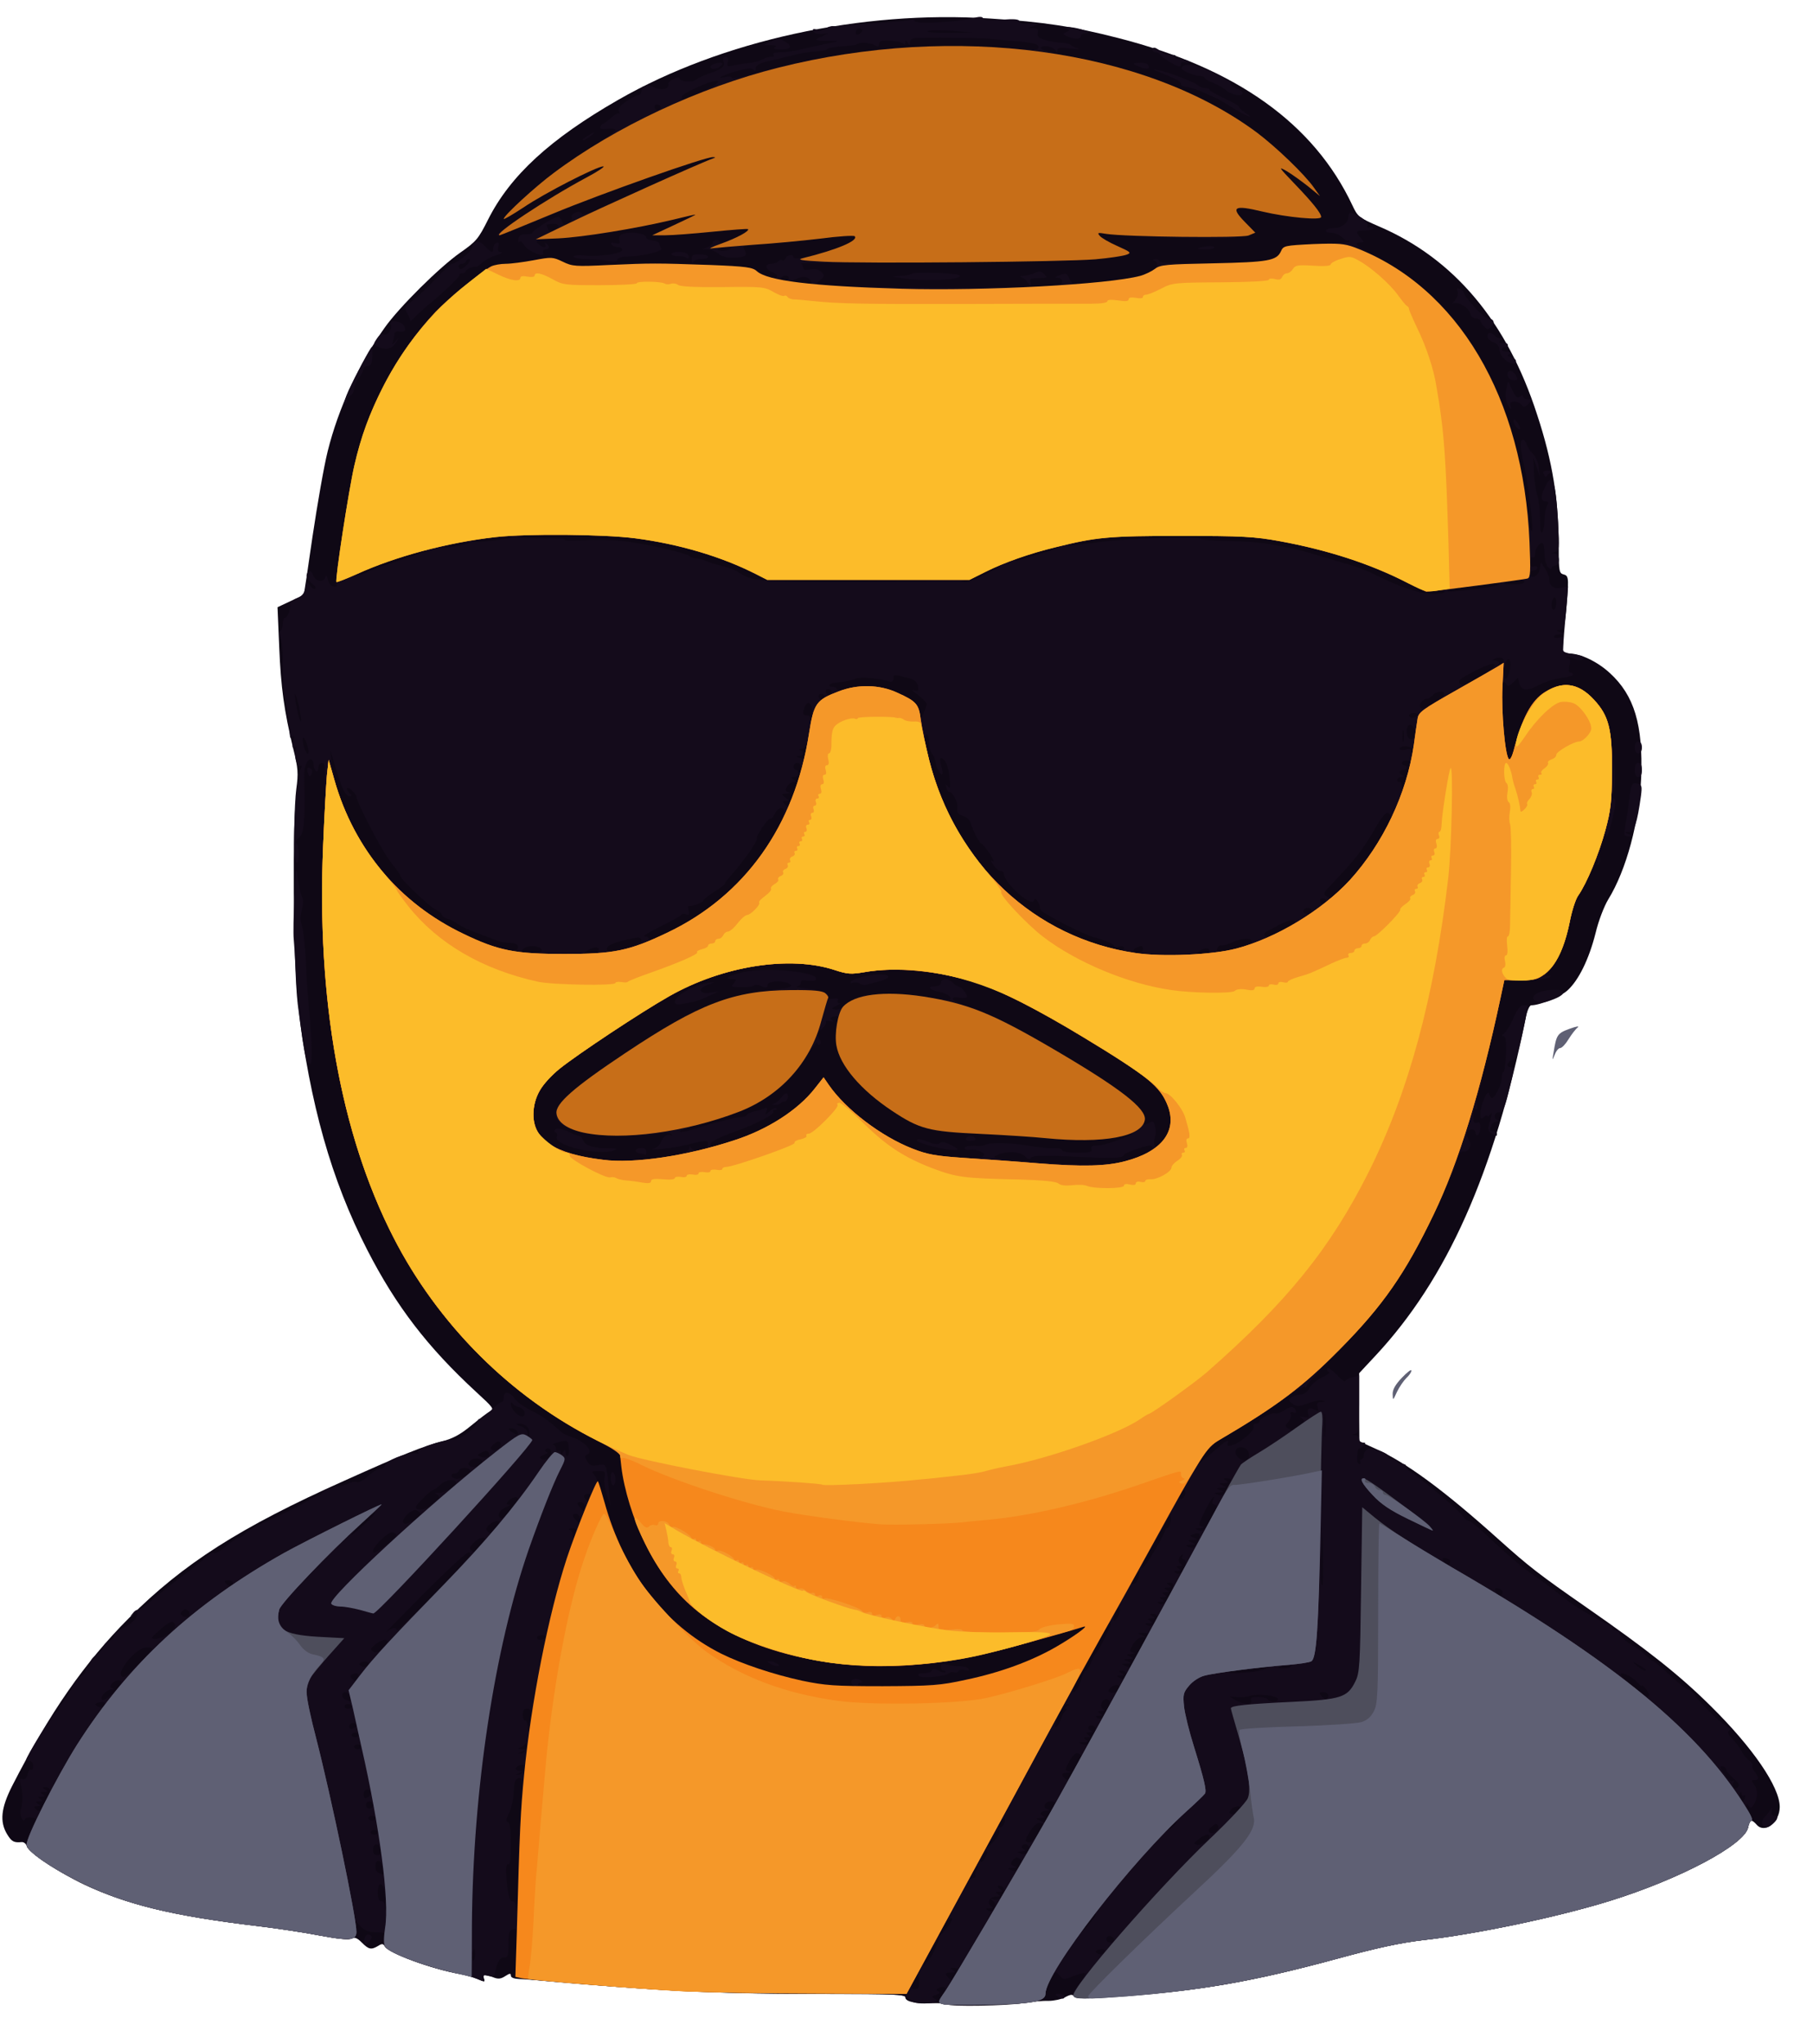 <?xml version="1.0" encoding="utf-8"?>
<!-- Generator: Adobe Illustrator 27.4.0, SVG Export Plug-In . SVG Version: 6.00 Build 0)  -->
<svg version="1.1" baseProfile="tiny" id="Layer_1" xmlns="http://www.w3.org/2000/svg" xmlns:xlink="http://www.w3.org/1999/xlink"
	 x="0px" y="0px" viewBox="0 0 763 860" overflow="visible" xml:space="preserve">
<path fill="#0F0815" d="M398.7,843.4c-0.3-0.4-3.2-0.6-6.4-0.5c-7.4,0.2-11.3-0.7-11.3-2.5c0-1.2-5.4-1.4-34.7-1.4
	c-39.9,0-65.5-1.1-100.3-4.1c-13.5-1.2-26-2.2-27.7-2.2c-2-0.1-3.3-0.6-3.3-1.4c0-1.1-0.5-1-2.4,0.2c-1.8,1.2-3,1.3-5,0.5
	c-3.7-1.4-4.6-1.3-3.9,0.6c0.5,1.4,0.2,1.4-2.8,0.1c-1.9-0.8-5.2-1.7-7.4-2.1c-11.8-2.1-29.9-8.7-31.5-11.5
	c-0.7-1.3-1.2-1.4-2.9-0.3c-2.9,1.7-3.9,1.5-6.8-1.4c-2-2-3.1-2.4-4.2-1.7c-1.1,0.6-5.5,0.2-13.6-1.3c-6.6-1.3-18.1-3-25.5-3.9
	c-35.3-4.2-55.4-9-73.5-17.5c-10.7-5.1-23.6-13.6-24.2-16.1c-0.3-1.1-1.3-1.9-2.2-1.8c-3.3,0.3-4.2-0.2-6.1-3.3
	c-3.2-5.3-2.6-11,2.1-20.3c15.8-30.9,30.6-52.1,49.2-70.7c22.9-22.9,46.8-38.2,90.7-57.8c24.9-11.2,32.9-14.4,41-16.5
	c4.6-1.2,7.7-2.9,12.1-6.5c3.3-2.7,6.9-5.5,8-6.1c2-1,1.6-1.5-5.7-8.2c-20.4-18.8-33.7-36.1-45.8-59.7
	c-15.2-29.6-24.1-61.2-29.3-103.5c-1.9-16.2-2.3-77.6-0.6-90.5c0.9-6.6,0.8-8.6-1.3-17c-3.8-15.8-5.2-25.7-5.9-43l-0.7-16.5l5.3-2.5
	c3-1.3,5.5-2.5,5.7-2.6c0.1,0,1.8-11.1,3.7-24.5c2-13.4,4.8-29.6,6.4-36c4.5-18.1,13-36.5,23.9-51.9c6.3-8.9,23.2-25.6,31.9-31.7
	c6.7-4.7,7.6-5.7,11.7-13.9c9.3-18.5,26.2-34,54.8-50.4C303.6,17.1,362.5,4.2,416.7,7.8c22.4,1.4,34.8,3.3,53.9,8.2
	c49.7,12.7,82.4,36,98.6,70.5c2.2,4.7,2.7,5.1,11.2,8.8c31.5,13.5,53.9,40.1,66.5,79.2c6.5,19.7,9.1,35.9,9.1,55.8
	c0,10,0.2,10.9,2,11.4c2.4,0.6,2.4,1.4,0.7,19.6c-0.7,7.1-1,13-0.8,13.3c0.2,0.2,1.4,0.4,2.6,0.4c4.7,0,11.8,3.4,17,8.2
	c10.3,9.4,14,21.8,13.2,43.8c-0.8,18.7-6.2,39-13.9,51.5c-1.7,2.8-4.1,9-5.3,14.1c-2.8,11.1-7.2,20-11.9,24.2
	c-3.1,2.7-11.6,6.2-15.2,6.2c-0.7,0-1.8,2.4-2.4,5.8c-13.2,64.9-33,109.3-63.1,141.6l-6.9,7.4v14.3l0.1,14.4l6.4,2.9
	c13.2,5.9,28.9,17.4,52.5,38.6c12.5,11.2,16.6,14.4,36.6,28.3c25.9,18,39.3,28.6,52.5,41.7c17.6,17.4,28.9,33.9,28.9,42.3
	c0,6.4-6.2,11.3-9.6,7.6c-2.3-2.6-3.1-2.4-3.7,1c-1.5,7.4-29,21.9-58.4,31c-22,6.8-56.2,14-78.8,16.5c-9.3,1.1-19.4,3.3-35.5,7.7
	c-36,9.8-58.5,13.7-92.5,16c-14.3,1-17.8,1-18.4,0c-0.7-1-1.5-1-3.9,0.3c-1.7,0.9-4.8,1.5-6.9,1.5c-2.1-0.1-6.7,0.3-10.3,0.9
	C424.1,844,399.8,844.4,398.7,843.4L398.7,843.4z"/>
<path fill="#140B1B" d="M397.3,843.4c-2.7-0.6-2.8-0.8-0.7-4c1.9-2.8,1.4-4-1.3-3c-1.3,0.6-1.4,0.9-0.4,1.5c0.9,0.6,0.6,1-1.1,1.5
	c-1.4,0.4-1.8,0.9-1,1.3c2.8,1.1,0.9,2.3-3.8,2.3c-3.8,0-5.4-0.5-6.7-2c-1.7-1.9-3-2-35.8-2c-18.7,0-43.7-0.5-55.5-1
	c-22.1-1.1-66.2-4.5-71.4-5.6l-2.9-0.6l0.6-10.3c0.6-9.9,0.6-10.3-1.3-9.8c-1.7,0.5-2,1.4-2,6.3c0,4.7-0.3,5.8-1.6,5.6
	c-1.8-0.1-3,1.6-3.9,5.7c-0.5,2.3-0.9,2.6-3,2.1s-2.4-0.3-1.9,1.1c0.6,1.5,0.4,1.5-2.7,0.2c-1.9-0.8-5.2-1.7-7.4-2.1
	c-12.5-2.3-30-8.8-31.6-11.8c-0.6-1-0.7-2.8-0.4-3.8c0.6-1.8,0.2-2-3.4-2c-3,0-4.6-0.6-6.4-2.5l-2.3-2.6l0.4,3.3
	c0.6,5.4-1.4,5.8-15.3,3.2c-6.6-1.3-18.1-3-25.5-3.9c-37-4.4-56.2-9.1-75.5-18.6c-12.5-6.2-21.9-12.8-22.3-15.6
	c-0.2-1.2,0.6-4,1.7-6.2c1.2-2.2,2.1-4.2,2.1-4.4c0-1.1-4-1.4-4.4-0.3c-0.8,2-2.6-1.7-1.9-3.9c1-2.6,1-7.3,0-10.7
	c-0.6-2.2-0.4-2.6,0.7-2.2c1,0.4,1.7-0.3,2.2-2c0.3-1.4,1-2.3,1.5-2s0.9-0.4,0.9-1.5c0-1.2-0.7-2.1-1.5-2.1s-1.5-0.2-1.5-0.4
	c0-1.5,10.5-18.4,12.3-19.8c1.2-1,1.8-1.8,1.4-1.8s0.2-1,1.3-2.2c1.2-1.3,3.1-4.3,4.3-6.7s3-4.6,3.9-4.9c1-0.2,1.8-1.3,1.8-2.3
	c0-1.1,0.5-1.9,1-1.9c0.6,0,1-0.7,1-1.5s1.1-2.2,2.5-3.1c1.3-0.9,2.7-2.4,3-3.4c0.3-1.1,1.5-2.2,2.6-2.5c1-0.4,1.9-1.3,1.9-2
	c0-0.8,1.8-2.4,4-3.5c2.1-1.1,4.4-2.9,5-3.9c1.5-2.9,1.2-3.5-0.7-2c-1.6,1.3-1.7,1.2-0.4-0.3c0.7-1,1.7-1.6,2.1-1.3
	c0.4,0.2,3.2-1.7,6.1-4.3c3-2.6,8.8-7.2,12.9-10.2c4-3,8.4-6.5,9.7-7.8c1.3-1.3,2.8-2,3.3-1.7c0.6,0.4,2.9-1,5.2-2.9
	c2.3-2,4.7-3.6,5.4-3.6c0.6,0,1.7-0.7,2.4-1.5c0.7-0.9,3.6-2.7,6.4-4c13.6-6.3,16.4-7.7,20.1-10c2.2-1.3,4.1-2.2,4.3-2
	c0.3,0.2,1.2-0.5,2.1-1.6c0.9-1.2,3.1-2.1,5.1-2.3s4.5-0.8,5.7-1.4c1.2-0.7,2.8-0.9,3.6-0.6c0.9,0.3,2.8-0.8,4.6-2.5
	s4.1-3.1,5.1-3.1c1.1,0,2-0.6,2-1.4c0-1.8,8.8-5.4,12.5-5.1c1.7,0.2,2.4,0.1,1.7-0.2c-2.8-1.1,9.5-5.6,14.9-5.5
	c2.6,0.1,9.9-5.7,9.9-7.7c0-0.6,0.5-1.1,1-1.1c0.6,0,2.6-1.6,4.6-3.5c1.9-1.9,3.9-3.5,4.4-3.5c0.6,0,1-0.9,1-2
	c0-2.8,2.6-2.5,4.6,0.5c0.9,1.3,3.9,3.5,6.7,4.9c2.9,1.3,6.8,3.8,8.7,5.5s4,3.4,4.5,3.9c0.6,0.5,2.6,1.4,4.5,2
	c5.6,2,9.1,6.3,5.9,7.4c-0.8,0.3-0.8,1,0.2,2.6c1.1,1.9,2,2.2,4.6,1.7c2.8-0.5,3.2-0.3,3.6,2.2c0.3,1.5,0.6,3.5,0.6,4.3
	c0.1,0.8,0.3,3.5,0.6,6l0.4,4.5l-1.5-4.5c-0.8-2.5-1.3-5.7-1-7.2c0.5-2.6,0.3-2.8-2.6-2.8c-2.9,0-3,0.1-1.6,1.8
	c0.9,0.9,2.6,5.5,3.9,10.2c7.9,29.8,25.5,52.8,49.7,64.9c8.3,4.2,22,8.7,33.4,11.1c10.7,2.2,24,3.5,21.9,2.1c-1.6-1.1-0.7-3,1.4-2.7
	c1.8,0.3,3.2,1.6,1.7,1.6c-0.7,0-1.2,0.5-1.2,1.1c0,1.9,29.6,0.5,43.4-2.1c12.3-2.2,25.4-6.4,34.1-10.7c5.5-2.8,18.5-11,18.5-11.7
	c0-0.3-1.2-0.1-2.7,0.4c-46.6,13.7-56.6,15.7-81.8,15.9c-31.9,0.3-60.6-8.1-79.6-23.5c-15.6-12.5-28.8-37.9-31.4-60.2l-0.7-6.3
	l-9.7-4.8c-51.5-26-87.7-72.7-104-134.2c-9.7-36.7-12.7-72-10.7-127.1c0.7-21.5,0.6-23.8-0.8-23.8c-0.9,0-1.6,0.8-1.6,2.1
	c0,1.1-0.4,1.7-1,1.4c-0.5-0.3-1-1.5-1-2.5c0-2.7-1.7-3.4-2.9-1.1c-1,1.7-1.2,3.7-1,10.1c0.3,15-0.2,19.6-2.2,21.4
	c-1.2,1-1.7,2.1-1.2,2.5c1.2,0.8,1.4,8.1,0.2,8.1c-2.2,0-0.8-33.7,1.6-39.4c0.6-1.3,0.5-1.7-0.3-1.2c-1.3,0.8-2.8-5.7-1.6-7.5
	c0.5-0.8,0.3-1-0.6-0.4s-1.1,0-0.5-2.6c0.4-2.5,0.3-3-0.4-1.9c-0.8,1.2-1.1,0.7-1.2-2c0-1.9-0.3-4.4-0.5-5.5
	c-1.8-7.5-2.5-14.5-2.4-24.2c0.1-4.5-0.4-9.1-0.9-10.2c-0.7-1.3-0.8-2.2-0.1-2.6c0.5-0.3,1-1.7,1-3.1c0-1.3,0.4-2.4,0.9-2.4
	c1.1,0,2.6-3.9,2.2-5.8c-0.1-0.7,1.1-1.8,2.8-2.5c2.1-0.8,3.1-1.9,3.6-4.1c0.6-3,0.7-3,2-1.2c0.8,1.1,1.8,1.6,2.2,1.3
	c0.4-0.4-0.3-1.4-1.5-2.3c-2.4-1.6-2.9-3.9-1.1-4.9c0.6-0.4,1.3,0.2,1.6,1.3c0.7,2.6,4.2,3.6,5.1,1.4c0.5-1.4,0.7-1.2,1.2,0.8
	c0.3,1.4,1.4,2.6,2.4,2.8s1.6,0,1.2-0.6c-0.8-1.3,5-39.5,7.9-51.7c7.2-30.4,23.9-57,47-75c9.9-7.7,11.4-8.5,16.2-8.5
	c2.1,0,7.4-0.7,11.7-1.5c7.7-1.5,8.1-1.5,12.4,0.6c4.2,2.1,5.2,2.2,19.1,1.4c17.3-1,20.3-1,43,0c16,0.7,17.7,1,20.9,3.1
	c3.5,2.4,7.2,3.2,7.2,1.5c0-0.5-0.9-1.2-1.9-1.6c-3-0.9-3.5-3.5-0.6-3.5c1.3,0,2.7-0.5,3-1c0.4-0.6,1.1-0.8,1.6-0.5
	c0.5,0.4,1.2,0,1.5-0.8c0.5-1.5,3.4-1.9,3.4-0.4c0,0.5,1.6,0.6,3.7,0.2c5.4-1,19.6-5.5,21.1-6.7c2.6-2.2,1.2-3.1-4-2.5
	c-18,2-33.9,3.6-37.9,3.8c-4.2,0.2-4.6,0.4-3.6,2c1.5,2.5,0.5,3.2-4.7,3.3c-2.9,0.1-5-0.5-6.3-1.7c-1.1-0.9-3-1.7-4.4-1.8h-2.4
	l2.3-0.9c1.2-0.5,2.2-1.4,2.2-2c0-0.5,0.7-1,1.5-1s1.5,0.5,1.5,1c0,0.7,0.6,0.7,1.8,0.1c0.9-0.5,3.1-1.5,4.9-2.1
	c1.8-0.7,3.8-1.9,4.5-2.8c1.2-1.3,0.7-1.4-3.7-0.7c-7.8,1.1-36.6,3.1-35.7,2.5c0.4-0.4,4.6-2.4,9.4-4.6c4.7-2.1,8.6-4,8.5-4.1
	s-4.5,0.9-9.7,2.2c-15.6,3.7-37.8,7.5-44.3,7.5c-3.4,0-7.9,0.3-9.9,0.6c-3.1,0.6-3.5,0.9-2.3,2c1.6,1.7,3.9,1.9,2.9,0.2
	c-0.4-0.7-0.3-0.8,0.4-0.4c1.7,1,1.5,2.6-0.3,2.6c-0.8,0-1.2,0.6-0.9,1.4c0.9,2.4-6.7-0.8-8-3.3c-0.7-1.2-1.6-1.8-2-1.4
	c-0.5,0.4-0.6-0.1-0.4-1.2c0.2-1.4,1.1-2,3.1-1.9c1.5,0,2.7-0.3,2.7-0.6c0-0.8,7.4-5.7,9.9-6.5c1.4-0.4,2.1,0,2.6,1.5
	c0.5,1.7,1,1.8,2.6,0.9c1.2-0.6,1.8-1.7,1.5-2.4c-0.6-1.7,3.4-3.2,4.3-1.6c0.5,0.7,2.9,0,7.1-2c9.2-4.4,41.8-18.9,46-20.4
	c1.9-0.8,3-1.4,2.3-1.4c-3.1-0.2-48.7,15.7-61.8,21.5c-9.9,4.4-29.5,12-29.5,11.5c0-1.5,23.6-16.8,37.4-24.2c5-2.7,8.4-4.9,7.5-4.9
	c-2.7,0-24.8,11.3-33.6,17.3c-4.6,3-8.3,5.2-8.3,4.8c0-1.5,13.6-13.8,21.9-20c4.7-3.4,12.2-8.5,16.8-11.3s8.3-5.5,8.3-6.1
	c0-0.5-1.5-0.7-3.4-0.5c-2.4,0.3-3.2,0-2.9-0.9c0.3-0.7,0.8-1.3,1.2-1.3c0.3,0,1.8-1.1,3.3-2.4c1.4-1.4,2.9-2.2,3.2-1.8
	c0.4,0.3,0.4-0.1,0.1-1c-0.5-1.1,0.5-2.4,3.2-4.2c2.1-1.4,4.3-2.6,5-2.6s1.3-0.9,1.3-2.1c0-1.1,0.5-1.7,1-1.4s1,0.2,1-0.4
	c0-0.5,1.4-0.2,3.2,0.6c3.1,1.6,6.6,0.8,6.1-1.5c-0.1-0.5,0.9-1.4,2.2-2c1.4-0.7,2.5-0.8,2.5-0.3c0,1.5,5.4,2,7,0.6
	c0.8-0.7,3.3-1.9,5.5-2.6c5.4-1.8,6.7-2.8,6-5c-0.4-1.3-0.1-1.9,0.8-1.9c1,0,1.3,0.7,1,2.1c-0.5,1.9-0.3,2.1,2.5,1.4
	c1.7-0.3,4.7-0.8,6.5-1c1.9-0.1,4.5-0.9,5.8-1.6s3-1.2,3.8-1c0.7,0.1,1-0.2,0.6-0.8c-0.4-0.7,0.7-1.1,2.9-1.1c2,0,5.5-0.5,7.8-1
	c2.4-0.6,7.5-1.7,11.3-2.5c5.6-1.1,6.2-1.4,3-1.3c-7.7,0-8.3-0.2-5-1.7l3-1.4l-2.9,0.2c-1.7,0.1-3.1-0.4-3.4-1.2
	c-0.3-0.9,0.1-1.1,1.7-0.6c1.2,0.4,2.8,0.2,3.6-0.5c0.8-0.6,2.2-1.1,3.2-1s2,0.1,2.3,0c0.9-0.3,6.4-0.8,17.5-1.4
	c6.1-0.4,11.8-0.9,12.7-1.2c1-0.3,1.8-0.1,1.8,0.5c0,1.3,17.6,0.5,23.9-1.1c3.3-0.9,4.6-0.9,4.9,0c0.2,0.8,2.7,0.9,7.8,0.5
	c5.3-0.4,7.4-0.2,7.4,0.7c0,0.6,1,1.1,2.3,1c1.2-0.1,3.1-0.1,4.2,0c1.7,0.2,1.6,0.3-0.5,1l-2.5,0.8l2.4,0.1c1.8,0.1,2.2,0.5,1.8,2
	c-0.3,1.5,0.4,2.1,3.3,3c2,0.6,5.1,1.1,6.7,1.1s3.3,0.4,3.8,0.9c0.6,0.5,1.9,1.2,3,1.5s-0.4,0.3-3.2,0c-4-0.5-5.3-0.3-5.3,0.8
	c0,1.1-0.2,1.1-0.9-0.1c-1.1-1.7-6.1-2.3-6.1-0.8c0,0.7,5.9,2.3,14.7,4.1c39.2,7.6,68.8,22,90.8,44.1c3.9,3.8,8.2,8.6,9.5,10.5
	l2.5,3.5l-5-4.1c-2.8-2.2-6.8-5.1-9-6.4c-3.7-2.1-3.4-1.7,3.1,5.1c7.8,8.1,11.4,12.6,11.4,14.2c0,1.5-14.2,0.2-24.8-2.3
	c-11.9-2.9-13.5-1.9-7.3,4.4c5,5.1,4.7,5.5-4.7,6.6c-6.6,0.9-42.2-0.3-52.4-1.6c-4.7-0.6-5.2-0.5-4,0.8c0.7,0.9,4,2.8,7.4,4.3
	c5.8,2.6,6.1,2.9,3.8,3.7c-6,2.2-29.5,3.2-82.3,3.2c-30.6,0.1-55.3,0.3-54.7,0.4c0.5,0.2,1,1,1,1.8c0,1,0.8,1.2,3,0.8
	c2-0.4,3.4-0.1,4.6,1c1.5,1.6,1.5,1.8-0.5,3.5c-2.1,1.8-2,1.9,7.1,2.5c9,0.7,80.9,0.8,87.6,0.2c1.7-0.2,4.1-0.4,5.2-0.5
	c2.5-0.1,2.7-3.1,0.3-3.2c-1.5,0-1.5-0.2,0.2-0.9c3-1.3,3.5-1.2,4.6,1.4c0.8,1.8,1.8,2.3,3.8,2.2c16.9-1.6,26.3-3.2,30.4-5.2
	c2.8-1.5,3.6-3.9,1.5-4.7c-0.8-0.3-0.6-0.6,0.5-0.6c0.9-0.1,1.7,0.4,1.7,0.9c0,1.3,36,1.3,43.1,0c4.9-0.9,8-2.9,9.1-5.9
	c0.2-0.5,6.5-1.1,14-1.3c7.6-0.2,13.8-0.7,13.8-1.2s-0.3-0.7-0.6-0.4c-0.3,0.4-1.4-0.2-2.5-1.3c-1-1-3-1.9-4.4-1.9s-2.5-0.4-2.5-1
	c0-0.5,1.5-1,3.3-1c3.4,0,6.2-2.3,6.2-5c0-2,1.3-1.8,5.3,0.5c1.9,1.2,3,2.6,2.7,3.4c-0.3,0.9,0,1.1,1,0.7c0.8-0.3,1.5-0.1,1.5,0.4
	c0,0.6-1.6,1-3.5,1c-3.9,0-4.2,0.5-1.8,3.2c1.5,1.7,1.5,1.8,0,1.8c-3.4,0-1.5,2,4.6,5.1c22.3,11.3,39.6,29.4,50.8,53.3
	c8.1,17.4,11.8,31.6,15.4,58.9c0.4,2.7,0.9,4.6,1.2,4.3c0.8-0.8-1.6-20.9-3.3-27.7c-1.6-6.6-1.8-10.9-0.5-10.9c0.5,0,1.3,0.9,1.6,2
	c0.4,1.2,1.5,2.9,2.6,3.9s2.2,3.6,2.5,5.7l0.4,3.9l-1.3-4l-1.4-4l0.3,6.6c0.2,3.6,0.8,7.8,1.4,9.4c0.6,1.6,1.1,6,1.1,9.9
	c0,4.6,0.4,6.5,1,5.5c0.5-0.7,0.9-3.1,0.9-5.2c0-2.1,0.5-4.7,1-5.8c0.8-1.5,0.7-1.9-0.4-1.9c-2.2,0-2.4-1.9-0.6-5.6
	c3.3-7.2,4.7-3.7,5.7,14.7c0.6,10.9,0.5,11.7-1.3,12.2c-1.6,0.4-1.7,0.5-0.1,0.6c2.2,0.1,2.4,5.1,0.2,5.1c-0.8,0-1.5,0.5-1.5,1.1
	s-0.7,0.4-1.5-0.5c-0.8-0.8-1.5-3.2-1.5-5.4c0-2.1-0.3-4.1-0.6-4.5c-1-1-3.4,2-3.4,4.3c0,1.2-0.4,1.8-1,1.5s-1,0.5-1,1.9
	c0,1.8,0.4,2.4,1.5,2c0.8-0.4,1.5-0.1,1.5,0.5s-0.7,1.1-1.5,1.1s-1.5,0.6-1.5,1.4c0,2.7,3.5,1,4-1.9l0.5-2.9l1.8,2.7
	c0.9,1.4,1.7,3.5,1.7,4.5c0,2.8,2,4.2,5.1,3.5l2.8-0.5l-0.5,6.8c-0.8,9.8-1.2,11.4-3.2,11.5c-1.4,0-1.4,0.2,0.3,0.9
	c1.9,0.8,1.9,0.9-0.2,0.9c-1.3,0.1-2.3,0.5-2.3,1s1,0.7,2.1,0.4c2-0.5,2.1-0.3,1.7,2.6c-0.5,3.5-0.4,3.6,5.6,4.6
	c2.8,0.5,3.6,0.9,2.8,1.7c-0.8,0.8-1.9,0.8-3.8-0.1c-1.5-0.6-2.9-0.9-3.2-0.6s0,0.5,0.7,0.5c0.9,0,1.1,0.9,0.6,3
	c-0.4,1.9-0.3,3,0.4,3c0.6,0,1.1,0.4,1.1,0.9c0,0.4-2.3,1.1-5.1,1.4c-2.8,0.4-6.9,1.7-9.2,2.9c-4.9,2.8-7.5,2.5-8.3-0.7l-0.6-2.3
	l-2.1,2.1c-1.3,1.3-2.2,1.7-2.5,0.9c-0.2-0.7-0.8-1.2-1.3-1.2c-2,0-0.1,30.2,2.1,32.4c0.5,0.5,1.3-1,2-3.5
	c4.4-17.1,9.5-24.6,18.8-27.4c7.1-2.1,16.6,4.6,20.2,14.2c2.7,7.1,4.6,26.1,3.2,30.3c-0.8,2.1-0.8,3,0,3c1.2,0,0.7,3.8-1.5,12
	c-0.8,3-1.6,4.6-1.7,3.5c-0.1-1.2-0.7-0.2-1.6,2.5c-0.8,2.5-1.3,5.5-1.1,6.8c0.3,1.2,0,2.5-0.6,2.9c-0.6,0.3-0.7,0.1-0.3-0.5
	c0.4-0.7,0.2-1.2-0.3-1.2c-0.6,0-1.1,0.7-1.1,1.6s-2,5-4.4,9c-3.2,5.3-4.9,9.5-6,15.3c-2,9.7-4.3,15.4-8.2,20.1
	c-2.1,2.5-2.4,3.2-1.1,2.7c1-0.4,1.6-0.3,1.2,0.2c-0.6,1-3.6,1.4-13.2,1.4h-6.2l-1.5,7.1c-0.9,3.9-1.8,8.2-2,9.6
	c-0.7,3.7-1.2,5.6-3.5,14.6c-1.1,4.4-2.3,9.8-2.7,12c-0.3,2.1-1,4.7-1.6,5.7c-0.5,1-0.6,2.7-0.2,3.9c0.4,1.4,0.2,1.8-0.5,1.4
	c-0.7-0.5-1.1,0.5-1.1,2.8c0,2.7,0.3,3.4,1.5,3c1.1-0.5,1.5,0.1,1.5,1.9c0,1.4-0.4,2.9-1,3.2c-0.5,0.3-1-0.1-1-0.9
	c0-2-3.7-1.6-3.7,0.4c0,0.8,0.4,2,0.9,2.7c1.5,1.8,0,5.2-2.1,4.8c-1.3-0.2-2,0.8-3,4.3c-1.9,6.7-15.8,35.2-22,45.2
	c-7.7,12.3-16.3,23-29.7,36.5c-6.5,6.6-11.8,12.4-11.6,12.8c0.1,0.5-0.2,0.6-0.7,0.2c-0.6-0.3-5,2.4-9.8,5.9
	c-4.8,3.6-13.5,9.2-19.3,12.5c-8.1,4.6-11.2,7-13.3,10.1l-2.7,4.2l3.3-2.6c1.7-1.4,4.1-3.4,5.2-4.4c3.4-3,4.9-3.7,4.2-2
	c-0.4,1.2,0,1.4,1.6,1c3.4-0.8,9.9-6.3,9.3-7.8c-0.3-0.8,0.1-1.4,0.9-1.4c0.8,0,1.5-0.4,1.5-0.8c0-1.2,5.3-4,6.7-3.5
	c0.7,0.3,2.3-0.3,3.5-1.1c2.8-2,4.4-2,5.1-0.2c0.4,1.1,0.1,1.3-1,0.9c-1.1-0.4-1.4-0.2-1.1,0.8c0.3,0.8-0.2,2.2-1,3.2
	c-1.4,1.6-1.4,1.9-0.2,2.7c2,1.3,2.1,1.2,4.9-1.1c2.1-1.7,2.3-2.2,1-3.1c-1.1-0.7-0.9-0.9,0.9-0.5c1.8,0.4,2.2,0.2,1.8-1
	c-0.9-2.3,0.3-3.4,2.6-2.2c1.8,0.9,1.9,0.8,1.3-1c-0.5-1.7-0.2-2.1,1.7-2.2c1.8-0.1,1.9-0.2,0.4-0.6c-1-0.3-3.8,0.3-6.2,1.2
	c-3.8,1.4-4.6,1.5-6.4,0.2c-1.8-1.3-1.9-1.6-0.5-2.7c0.8-0.7,2.5-1.2,3.8-1.2c1.5,0,2.9-1.1,3.9-2.9c0.9-1.5,3.4-3.6,5.5-4.5
	s3.2-1.8,2.5-2.1c-0.6-0.3-0.9-0.9-0.6-1.5c0.3-0.5,2.1,0.7,3.9,2.6c1.8,2,3.5,3.2,3.7,2.7c0.1-0.5,1.5-1.3,3.1-1.6l2.7-0.7v12
	c0,10.6-0.2,12.1-1.7,12.5c-1.7,0.4-1.7,0.5,0,0.6c0.9,0,1.7,0.8,1.7,1.6s0.7,1.5,1.5,1.5c1.3,0,1.4,0.2,0.3,1.4
	c-0.7,0.8-1.5,1.2-1.8,1.1c-0.4-0.2-0.7,1.2-0.8,3.1c-0.2,1.9,0.2,3.4,0.8,3.4s0.8-0.4,0.5-1c-0.3-0.5-0.1-1,0.4-1
	c0.6,0,1.1-0.8,1.1-1.9c0-1.1,0.9-2.1,2.1-2.4c2.4-0.6,9.1,2.2,8.3,3.5c-0.3,0.4,0.4,0.8,1.5,0.8c1.2,0,2.1,0.5,2.1,1
	c0,0.6,0.9,1,2.1,1c1.1,0,1.8,0.4,1.5,0.9s1.1,2,3.2,3.3c5.5,3.7,19.1,15.2,20.8,17.7c0.8,1.1,2,2.1,2.6,2.1c0.7,0,4.9,3.5,9.4,7.8
	c8.8,8.2,13.1,11.8,19.3,16.1c3.6,2.4,6.3,4.5,12.9,9.7c3.7,2.9,16.8,10.4,18.2,10.4c0.6,0,0.8,0.5,0.5,1c-0.3,0.6,0.3,1,1.5,1
	s1.9,0.4,1.6,0.8c-0.6,1,2.9,4.4,6.5,6.2c1.2,0.7,3.3,2.3,4.6,3.6s2.7,2.4,3.1,2.4c0.4,0,3.6,2.7,7.1,6c3.6,3.3,7,6,7.7,6
	c0.6,0,1.8,1,2.6,2.3c2.8,4.1,13.6,14.3,15,13.9c0.9-0.2,0.8,0-0.2,0.7c-1.2,0.9-1.1,1.4,1.1,3.8c1.5,1.5,3.2,3.9,3.9,5.3
	c0.7,1.4,2.2,3.1,3.2,3.8s1.6,1.7,1.3,2.1c-0.2,0.5,0.2,1.7,1,2.7c1.9,2.5,1.9,3.4-0.1,3.4c-1.4,0-1.4,0.2,0,2.2
	c1.6,2.2,1.3,6.1-0.7,8.6c-0.8,1.1-1.2,1.1-1.8,0c-0.7-1-0.9-1.1-0.9,0c0,0.7,0.7,2.4,1.6,3.7c0.9,1.4,1.2,2.5,0.6,2.5
	c-0.5,0-1.2,1.3-1.5,2.9c-1.5,7.4-29,21.9-58.4,31c-22,6.8-56.2,14-78.8,16.5c-9.3,1.1-19.4,3.3-35.5,7.7c-36,9.8-58.5,13.7-92.5,16
	c-20.5,1.5-21.4,1.1-16.3-5.3c1.7-2.2,2.8-4.2,2.5-4.5c-0.4-0.3-2.5,0.2-4.9,1.2c-4.1,1.6-4.3,1.6-5.9-0.3c-1.6-2-1.7-2-3.8,1.8
	c-1.2,2.1-2.1,4.2-2,4.7c0.8,4.4-3.7,5.4-23.6,5.8C407.2,843.7,398.5,843.6,397.3,843.4L397.3,843.4z M386.8,833.5
	c-0.1-4-1.2-3.8-2.6,0.5c-1,2.7-0.9,3,0.8,3C386.6,837,386.9,836.3,386.8,833.5L386.8,833.5z M403,828.8c0-0.5-0.8-0.8-1.7-0.8
	c-1.5,0-1.6,0.2-0.3,1c1.2,0.8,1.1,1-0.7,1c-2.6,0-2.8,0.5-1,2.4c1,1.2,1.4,1,2.4-0.8C402.4,830.5,402.9,829.2,403,828.8L403,828.8z
	 M391.7,823.5c0.9-1.2,3.3-6.3,3.3-7.2c0-1.2-3.6,4.4-5.3,8.2c-1.3,2.9-1.3,3.4-0.3,2C390.3,825.4,391.3,824.1,391.7,823.5z
	 M200,822.5c0-1.4-0.2-2.5-0.4-2.5s-0.6,1.1-0.8,2.5c-0.3,1.4-0.1,2.5,0.3,2.5C199.6,825,200,823.9,200,822.5z M464.7,820.4
	c-0.3-0.4-1.4-0.3-2.4,0c-1.5,0.6-1.5,0.8-0.3,1.6C463.6,823,465.9,821.6,464.7,820.4L464.7,820.4z M468,815
	c-0.9-0.6-1.7-0.5-2.2,0.3c-0.9,1.5,1.4,2.9,2.7,1.6C469.1,816.3,469,815.6,468,815L468,815z M400,809c1-1.8,0.9-2.1-0.1-1.8
	c-1.2,0.4-4.7,5.4-4.8,7.1C395,815.4,398.7,811.4,400,809z M461,805.7c0-0.6-0.1-0.8-0.3-0.6c-0.2,0.2-1.8,2.4-3.6,4.9l-3.3,4.5
	l3.6-3.9C459.4,808.5,461,806.3,461,805.7L461,805.7z M417.9,799.8c-1.1-0.7-0.9-0.9,0.7-0.5c2.7,0.6,5.4-4.1,3.2-5.4
	c-0.7-0.4-1.5-0.6-1.7-0.3c-0.3,0.3,0.1,0.9,0.9,1.4c1.2,0.8,1.1,1-0.5,1c-1.7,0-1.7,0.2-0.5,1s1.1,1-0.8,1c-2.7,0-4.1,2.8-2.1,4.1
	c1.1,0.7,0.9,0.9-0.6,0.9c-1.7,0-1.7,0.2-0.5,1C418.1,805.3,420,801.3,417.9,799.8z M162.4,798.1c-0.8-6-3.4-7.3-3.4-1.6
	c0,2.4,0.5,3.5,1.5,3.5c0.9,0,1.5,0.9,1.5,2.2c0,1.2,0.2,1.9,0.5,1.6C162.9,803.5,162.8,800.9,162.4,798.1z M218,790.3
	c0.1-7.6,0.3-15.6,0.5-17.8c1.6-24,1.6-24.7-0.2-24.3c-1.4,0.2-1.9,1.5-2.1,5.8c-0.1,3-1,7-2,8.9c-1.3,2.6-1.4,3.5-0.4,3.8
	c0.8,0.3,1.2,3.2,1.2,9.4c0,5.8-0.4,8.8-1,8.4c-1.2-0.7-1.3,2.6-0.4,10.3c0.5,3.4,1.1,5.2,2,5.2c0.8,0,1.4,0.9,1.4,2s0.2,2,0.4,2
	S217.9,797.8,218,790.3L218,790.3z M410.6,789.2c-0.3-0.2-0.1-1.4,0.5-2.6c0.9-1.9,0.8-1.9-1,0.3c-2.5,2.8-2.7,4.3-0.6,3.4
	C410.4,790,410.9,789.5,410.6,789.2L410.6,789.2z M161.2,786c-0.5-3.6-3.2-4.1-3.2-0.6c0,1.5,0.7,2.6,1.8,2.9
	c0.9,0.3,1.7,0.5,1.8,0.6C161.6,788.9,161.5,787.7,161.2,786L161.2,786z M428.8,781.9c-0.8-0.6-1.7-0.3-2.6,0.8
	c-1,1.5-1,1.9,0.5,2.5c1.5,0.5,1.3,0.7-0.7,0.8c-2.3,0.1-2.3,0.2-0.5,0.9c1.6,0.7,2.3,0.3,3.3-1.7C430,783.1,430,782.6,428.8,781.9
	L428.8,781.9z M415,780.9c0.6-1,0.7-1.9,0.2-1.9s-1.4,1.2-2,2.6C411.8,784.5,413.4,784,415,780.9L415,780.9z M160.2,778.3
	c-0.2-1.3-1.1-2.3-1.8-2.3c-0.8,0-1.4,1-1.4,2.3c0,1.5,0.6,2.3,1.8,2.3C160.2,780.6,160.5,780,160.2,778.3z M433,777.3
	c0-0.7-0.7-1.3-1.5-1.3c-1.8,0-2,1.6-0.2,2.3c0.6,0.3,0.1,0.6-1.3,0.7c-2.3,0.1-2.3,0.2-0.5,0.9C431.5,780.7,433,779.7,433,777.3
	L433,777.3z M420.3,771.8c1-2.9-0.7-2-2.8,1.5c-3,4.9-3,5.3-0.3,2.6C418.6,774.6,420,772.7,420.3,771.8L420.3,771.8z M509,772.8
	c0-1.4-2.1-0.9-4.6,1.1c-2.2,1.7-2.3,2-0.7,2.3C505.5,776.7,509,774.4,509,772.8L509,772.8z M439,767.8c0-0.5-0.8-0.8-1.7-0.8
	c-1,0-2.8,1.7-4,3.9c-2.1,3.6-2.1,4-0.5,4.3c1.1,0.2,2.5-0.9,3.9-3.2C437.9,770.1,439,768.2,439,767.8L439,767.8z M159,771
	c0-0.5-0.7-1-1.5-1s-1.5,0.5-1.5,1c0,0.6,0.7,1,1.5,1S159,771.6,159,771z M512.5,768c-0.5-0.8-1.2-0.6-2.6,0.6
	c-1.5,1.3-1.6,1.9-0.7,2.5C510.8,772.1,513.5,769.6,512.5,768z M495,766.9c0-1.4-0.5-1.1-3.1,1.7l-2.4,2.7l2.8-1.8
	C493.8,768.6,495,767.4,495,766.9L495,766.9z M422.9,766.4c0.3-1.6,0.1-1.7-1.3-0.5c-1.9,1.6-2.1,3.4-0.3,2.9
	C421.9,768.5,422.7,767.5,422.9,766.4L422.9,766.4z M442,763c2.5-4.8,2.5-5,0.1-5c-2.5,0-3.5,2.7-1.3,3.3c1.2,0.3,1.1,0.5-0.5,0.6
	c-2.5,0.1-3.1,1.6-1,2.4c0.6,0.3,0.1,0.6-1.3,0.7c-2.3,0.1-2.3,0.2-0.5,1c1.1,0.5,2.1,0.9,2.2,0.9C439.9,767,440.9,765.2,442,763
	L442,763z M158,765c0-0.5-0.7-1-1.5-1s-1.5,0.5-1.5,1c0,0.6,0.7,1,1.5,1S158,765.6,158,765z M522,760.9c0-1.4-2.6-1-3.9,0.5
	c-0.9,1.1-0.9,1.5,0.1,1.9C519.6,763.8,522,762.3,522,760.9L522,760.9z M21,753.3c0-0.7-0.8-1.3-1.7-1.3c-1.5,0-1.6,0.2-0.3,1
	c1.2,0.8,1.2,1-0.5,1s-1.7,0.2-0.5,1s1.2,1-0.5,1s-1.7,0.2-0.5,1s1.2,1-0.5,1s-1.7,0.2-0.5,1c1.3,0.8,1.2,1-0.3,1s-1.6,0.2-0.5,1.4
	s1.7,0.7,3.5-2.7C19.9,756.4,20.9,753.9,21,753.3z M157,759.5c0-0.8-0.7-1.5-1.5-1.5s-1.5,0.7-1.5,1.5s0.7,1.5,1.5,1.5
	S157,760.3,157,759.5z M734.4,756.4c0.3-0.8,0.2-1.2-0.4-0.9c-0.6,0.3-1,0.1-1-0.6c0-0.7-0.3-1-0.6-0.6c-0.7,0.6,0.2,3.7,1,3.7
	C733.6,758,734.1,757.3,734.4,756.4L734.4,756.4z M156,754.4c0-0.8-0.7-1.4-1.5-1.4s-1.5,0.9-1.5,2c0,1.3,0.5,1.8,1.5,1.4
	C155.3,756,156,755.2,156,754.4z M729.5,748.3c-1.6-1.5-3-3.1-3-3.6c0-0.6-0.6-1.2-1.2-1.4c-1.8-0.6-1.6,0.5,0.8,3.8
	c1.1,1.6,2.5,2.6,3.1,2.3c0.7-0.4,0.8-0.2,0.4,0.4c-1.1,1.8,0.4,3.6,1.8,2.2C732.2,751.1,731.8,750.2,729.5,748.3L729.5,748.3z
	 M455,738.9c0-0.4-0.6-0.9-1.4-1.2s-2.2,0.9-3.5,3.3c-2,3.6-2,3.9-0.4,4.3c1.4,0.4,1.3,0.5-0.4,0.6c-2.6,0.1-2.8,0.6-1.1,2.5
	c1.1,1.1,1.8,0.4,4-3.7C453.8,741.9,455,739.4,455,738.9L455,738.9z M220.6,744.3c0.3-1.7,0-2-1.6-1.6c-2.5,0.7-2.6,2.3-0.2,2.4
	c1.5,0,1.4,0.2-0.3,1c-1.8,0.8-1.9,0.9-0.1,0.6C219.5,746.6,220.4,745.6,220.6,744.3L220.6,744.3z M221.7,735c0.1-1.4,0-2-0.4-1.4
	c-0.5,0.6-1.5,1.4-2.3,1.7c-1.1,0.4-1,0.6,0.5,0.7l2,0.1l-2,1c-1.8,0.8-1.9,0.9-0.1,0.6C220.6,737.6,221.4,736.6,221.7,735
	L221.7,735z M152,735c0-0.5-0.7-1-1.5-1s-1.5,0.5-1.5,1c0,0.6,0.7,1,1.5,1S152,735.6,152,735z M461,727.5c0-0.8-0.7-1.5-1.5-1.5
	c-1.8,0-2,1.6-0.2,2.3c0.6,0.3,0.3,0.6-0.8,0.6c-1.7,0.1-1.7,0.3-0.5,1.1s1.2,1-0.5,1s-1.7,0.2-0.5,1s1,1-1,1.1
	c-2.3,0-2.3,0.1-0.5,0.8c1.6,0.6,2.4,0.2,3.8-2.1C460.2,730.2,461,728.3,461,727.5L461,727.5z M151,730c0-0.5-0.7-1-1.5-1
	s-1.5,0.5-1.5,1c0,0.6,0.7,1,1.5,1S151,730.6,151,730z M223.2,722.8c0.3-3.1,0.1-3.8-1.4-3.8c-1.3,0-1.8,0.8-1.8,2.5
	c0,1.4,0.5,2.5,1,2.5c0.6,0,1.1,1.2,1.1,2.8C222.2,729.9,222.7,728.2,223.2,722.8L223.2,722.8z M150,725.9c0-0.5-0.7-0.9-1.5-0.9
	s-1.5,0.7-1.5,1.5c0,0.9,0.6,1.2,1.5,0.9C149.3,727,150,726.4,150,725.9z M446.5,723.4c0.5-1.6,1.4-3.2,2-3.6c0.7-0.5,0.7-0.8,0-0.8
	c-0.5,0-0.3-0.5,0.5-1c1.3-0.9,1.3-1-0.1-1c-0.9,0-2.4,2.1-3.6,5.1c-1.3,3.1-1.7,4.9-1,4.6C445,726.5,445.9,725,446.5,723.4z
	 M467,716.5c0-0.8-0.6-1.5-1.4-1.5c-1.9,0-3,3.2-1.4,4.2c0.9,0.5,0.7,0.8-0.7,0.8c-1.7,0-1.7,0.2-0.5,1s1.2,1-0.5,1
	c-1.6,0-1.7,0.2-0.5,0.9c1,0.7,1.9,0.2,3.2-2C466.2,719.3,467,717.3,467,716.5z M43.7,716.4c-0.3-0.4-1.4-0.3-2.4,0
	c-1.5,0.6-1.5,0.8-0.3,1.6C42.6,719,44.9,717.6,43.7,716.4z M148,718c0-0.5-0.7-1-1.5-1s-1.5,0.5-1.5,1c0,0.6,0.7,1,1.5,1
	S148,718.6,148,718z M526.6,715.5c-0.4-1.2,0.3-1.5,2.9-1.5c1.8,0,3.7,0.5,4,1c0.9,1.5,4.7,1.2,4.3-0.2c-0.5-1.4-9.1-2.3-11.7-1.2
	c-0.9,0.4-3.2,0.6-5.1,0.5l-3.5-0.2l2.5,1.5C523.5,717.4,527.4,717.4,526.6,715.5L526.6,715.5z M51,707.8c0-1.3-2.7-0.9-3.9,0.6
	c-0.9,1.1-0.9,1.5,0.1,1.9c0.9,0.4,0.8,0.6-0.3,0.6c-2.4,0.1-5.4,3.7-3.7,4.4C44.5,715.8,51,709.5,51,707.8z M147.3,714
	c-0.3-1.1-1.2-2-1.9-2c-2,0-1.7,2.8,0.4,3.3c0.9,0.3,1.8,0.5,1.9,0.6C147.7,715.9,147.6,715.1,147.3,714L147.3,714z M559,713.5
	c0-0.9-0.9-1.5-2.1-1.5c-1.8,0-1.9,0.2-0.9,1.5c0.7,0.8,1.6,1.5,2.1,1.5S559,714.3,559,713.5z M694,713.2c0-1.1-2.9-4.9-3-3.9
	c0,0.4-1-0.3-2.2-1.7c-2.4-2.5-7.3-4.7-6.7-2.8c0.5,1.1,10.1,9,11.2,9.1C693.7,714,694,713.6,694,713.2L694,713.2z M471,709.8
	c0-1.3-2.7-0.9-3.9,0.6c-1,1.1-0.8,1.5,0.6,1.8C469.4,712.6,471,711.4,471,709.8L471,709.8z M453.8,709.8c0.6-1.3,1.4-3.3,1.7-4.5
	c0.4-1.3,1-2.3,1.4-2.3c0.5,0,1.4-1.5,2.2-3.2c0.7-1.8,1.6-3.5,1.9-3.8c1.2-0.9,7-12.4,6.5-12.9c-0.3-0.2-0.7-0.2-0.8,0
	c-0.8,0.9-9.7,17.1-9.7,17.6c0,0.3-0.9,1.7-2,3.3c-2.4,3.4-4.2,8-3.1,8C452.3,712,453.2,711,453.8,709.8L453.8,709.8z M150.6,704.3
	c-0.3-0.3-1.2-0.3-2.1,0.1c-1.3,0.5-1.4,0.8-0.3,2c1.1,1.2,1.4,1.2,2.1-0.1C150.8,705.5,150.9,704.6,150.6,704.3z M64,693.7
	c0-0.4-1.3-0.6-2.9-0.4c-3.9,0.3-11.9,9.9-10,11.9c0.9,1.1,2.3,0.1,7-4.8C61.4,697.1,64,694,64,693.7z M474,704.4
	c0-0.8-0.8-1.4-1.7-1.4c-1.5,0-1.6,0.2-0.3,1c1.2,0.8,1.2,1-0.5,1c-1.6,0-1.7,0.2-0.5,0.9C472.7,707.1,474,706.4,474,704.4z
	 M527.8,703.4c2.8-0.4,5.2-1.1,5.2-1.6c0-0.6-0.7-0.7-1.6-0.4c-0.9,0.3-4.4,0.9-7.8,1.2c-3.3,0.3-6.3,0.7-6.5,1
	C516.5,704.2,521.7,704.1,527.8,703.4L527.8,703.4z M692,702c-0.8-0.6-2.4-1.5-3.5-2.1c-1.6-0.8-1.5-0.6,0.4,1
	c1.3,1.2,2.8,2.1,3.5,2.1C693,703,692.8,702.5,692,702z M154.7,699.4c-0.3-0.4-1.4-0.3-2.4,0c-1.5,0.6-1.5,0.8-0.3,1.6
	C153.6,702,155.9,700.6,154.7,699.4z M479.4,694.8c2-3.7,3.6-7,3.6-7.3s-1-0.5-2.2-0.4c-2.2,0-2.2,0.1-0.3,0.9l2,0.9h-2
	c-1.1,0.1-2.7,1.4-3.7,3c-1.5,2.8-1.5,3,0,3.4c1.1,0.3,0.8,0.5-0.8,0.7c-2.3,0.1-2.3,0.2-0.5,1s1.8,0.9-0.5,1s-2.3,0.2-0.5,1
	s1.8,0.9-0.5,1s-2.3,0.2-0.5,0.9c1.1,0.5,2,0.8,2.1,0.7C475.7,701.6,477.3,698.5,479.4,694.8L479.4,694.8z M543.4,701.2
	c0.3-0.5-0.8-0.6-2.5-0.4c-1.6,0.2-2.9,0.6-2.9,0.8C538,702.4,542.9,702,543.4,701.2L543.4,701.2z M163,690.8c0-1.5-2.7-0.8-5.1,1.2
	c-2,1.7-2.2,2.1-0.9,2.9c1.1,0.7,2.1,0.4,3.7-1.1C162,692.6,163,691.3,163,690.8L163,690.8z M71.8,686.7c2-2,2.3-3,1.5-3.8
	c-0.9-0.9-2.2-0.3-5.2,2.2c-2.2,1.9-4.1,3.6-4.1,3.9C64,690.6,69.5,689,71.8,686.7L71.8,686.7z M229.5,689c0.3-0.5-0.3-1-1.4-1
	c-1.2,0-2.1,0.5-2.1,1c0,0.6,0.6,1,1.4,1C228.2,690,229.2,689.6,229.5,689z M165.8,685c0.7,0,1.2,0.4,1.2,0.9
	c0,1.3,30.4-29.8,30.8-31.5c0.8-3.4-2.9-0.3-19.6,16.3c-9.7,9.8-16.8,17-15.6,16C163.7,685.8,165.2,685,165.8,685L165.8,685z
	 M487,680.3c0-0.7-0.8-1.3-1.7-1.3c-1.5,0-1.6,0.2-0.3,1c1.2,0.8,1.2,1-0.5,1s-1.7,0.2-0.5,1s1.2,1-0.5,1c-1.6,0-1.7,0.2-0.6,0.9
	C484.5,684.9,486.9,682.7,487,680.3L487,680.3z M470.8,679.5c0.6-1.3,0.7-2.7,0.3-3c-0.5-0.3-1.4,0.9-2,2.5
	C467.9,682.6,469.2,683,470.8,679.5z M79.2,677.8c-0.9-0.9-1.5-0.9-2.4,0c-1,1-1,1.5,0.2,2.2C79,681.2,80.8,679.4,79.2,677.8z
	 M493.4,668.2c0.6-1.7,0.3-2.2-1.1-2.2c-1.5,0-1.6,0.2-0.3,1c1.2,0.8,1.2,1-0.5,1s-1.7,0.2-0.5,1s1.2,1-0.5,1s-1.7,0.2-0.5,1
	s1.2,1-0.5,1s-1.7,0.2-0.5,1s1.2,1-0.5,1c-1.6,0-1.7,0.2-0.5,0.9C489.5,675.9,492,672.8,493.4,668.2z M631.4,668.7
	c-2.1-1.2-3-0.1-1.4,1.8c1,1.3,1.5,1.3,2.1,0.3C632.6,670,632.3,669.2,631.4,668.7L631.4,668.7z M98,665.9c0-0.5-0.9-0.9-2-0.9
	c-1.7,0-1.9,0.2-0.8,1.4C96.5,667.8,98,667.6,98,665.9z M479.3,663.2l0.5-2.7l-1.9,2.4c-2.2,2.7-2.5,4.3-0.5,3.5
	C478.2,666.1,479,664.7,479.3,663.2z M556.8,655.8l-0.1-11.3l-0.7,9c-0.6,8.3-0.3,13.5,0.6,13.5C556.8,667,556.9,661.9,556.8,655.8z
	 M499,657.8c0-1-0.5-1.8-1.1-1.8c-0.5,0-0.7-0.5-0.3-1.2c0.4-0.7,0.3-0.8-0.4-0.4c-1.6,1-1.5,3.3,0.1,3.9c0.6,0.3,0.3,0.6-0.8,0.6
	c-1.7,0.1-1.7,0.3-0.5,1.1s1.2,1-0.5,1c-1.6,0-1.7,0.2-0.6,0.9C496.6,663,498.9,660.6,499,657.8L499,657.8z M486,652.3
	c2.5-4.2,4.4-7.9,4.3-8.3c-0.1-0.3,0.4-0.8,1.1-1.2s1.3-2.1,1.4-3.7c0-2.4-0.7-1.6-4,4.7c-2.2,4.3-4.3,7.9-4.7,8.2
	c-0.3,0.3-1.4,2.2-2.3,4.3C478.8,662.7,481.3,660.3,486,652.3z M609.2,655.9c-2.3-0.9-2.7-0.3-1.2,1.6c1.1,1.3,1.5,1.3,2.1,0.3
	C610.6,657,610.3,656.3,609.2,655.9L609.2,655.9z M166.8,645.9c0.2-0.3-0.5-0.9-1.5-1.1c-2.2-0.6-10.1,7.8-8,8.5
	C158.3,653.7,166,647.8,166.8,645.9z M204,647.6c0-1.3-2.5-0.5-4.6,1.5c-1.7,1.6-2,2.4-1.1,3.3c0.9,1,1.6,0.7,3.4-1.5
	C203,649.4,204,647.9,204,647.6L204,647.6z M504.7,645.4c-0.3-0.4-1.4-0.3-2.4,0.1c-1.7,0.7-1.7,0.8,0.2,1.5c1.8,0.8,1.8,0.9-0.5,1
	s-2.3,0.2-0.5,1s1.8,0.9-0.5,1s-2.3,0.2-0.5,1c1.6,0.6,2.3,0.2,3.4-2.1C504.7,647.3,505.1,645.7,504.7,645.4z M242.3,645
	c0.4-1.6,0-2-1.6-1.9c-1.2,0-1.6,0.3-0.9,0.6c0.6,0.2,1.2,1.1,1.2,1.9C241,647.6,241.7,647.3,242.3,645z M153.4,641.4
	c2.7-2.4,4.7-4.7,4.5-4.9c-0.3-0.2-2.8,1.8-5.7,4.6c-2.8,2.7-4.8,4.9-4.4,4.9C148.2,645.9,150.7,643.9,153.4,641.4L153.4,641.4z
	 M210,640.6c0-1.2-2.4-0.6-4.1,1c-1.4,1.2-1.5,1.9-0.6,2.9c0.9,0.9,1.5,0.7,2.9-1.1C209.2,642.2,210,640.9,210,640.6L210,640.6z
	 M512,634c0-0.5-0.5-1-1.1-1s-0.9-0.7-0.5-1.5c1.4-3.6-0.6-1-3.4,4.4c-2.6,5.3-2.8,6-1.2,6.4c1.2,0.3,0.9,0.5-0.8,0.7
	c-2.3,0.1-2.3,0.2-0.5,0.9c1.7,0.7,2.5,0,4.7-4C510.8,637.2,512,634.6,512,634L512,634z M177,636.9c0-0.4-0.8-1-1.7-1.4
	c-2.3-0.8-7.2,4.4-5.2,5.6C171.3,641.8,177,638.4,177,636.9L177,636.9z M244,639c0-1.1-0.7-2-1.5-2c-1.8,0-1.9,0.6-0.2,2.5
	C243.9,641.4,244,641.3,244,639z M218,630.8c0-1.4-2.7-0.9-4,0.7c-1,1.2-1,1.5,0.1,1.6c1.1,0,1,0.2-0.1,0.6c-3.2,1.2-5,3.4-3.7,4.8
	c0.9,0.9,1.8,0.3,4.4-2.9C216.5,633.3,218,631.2,218,630.8L218,630.8z M184.5,630.7c0.6-0.5,0.4-1.2-0.5-1.8
	c-1.2-0.8-1.1-0.9,0.5-0.7c2,0.2,7.5-2.8,7.5-4.2c0-2-4.1-1.6-6.5,0.6c-1.4,1.3-2.9,2.4-3.3,2.4c-0.9,0-7.2,6.2-7.2,7.1
	c0,1.7,3.7,1.4,6-0.5C182.4,632.5,183.9,631.2,184.5,630.7L184.5,630.7z M246,634c0-1.1-0.7-2-1.5-2c-1.8,0-1.9,0.6-0.2,2.5
	C245.9,636.4,246,636.3,246,634z M248.3,630.1c0.3-1.4,0-1.7-1.4-1.4c-1.4,0.4-1.5,0.8-0.6,1.9C247.8,632.3,247.7,632.3,248.3,630.1
	z M498.8,628.7c0.5-2.4-1.5-2.1-2.1,0.4c-0.3,1.3-0.1,1.9,0.6,1.6C498,630.5,498.6,629.6,498.8,628.7z M518,622.8
	c0-0.5-0.8-0.8-1.7-0.8c-1.5,0-1.6,0.2-0.3,1c1.2,0.8,1,1-1,1.1c-2.3,0-2.3,0.1-0.5,0.9c1.8,0.8,1.8,0.9-0.5,1s-2.3,0.2-0.5,1
	s1.8,0.9-0.5,1s-2.3,0.2-0.5,0.9c1.6,0.7,2.3,0.2,3.7-2.3C517.1,624.9,517.9,623.2,518,622.8L518,622.8z M198,619
	c0-1.5-4.1-1.9-4.7-0.4c-0.3,0.8-1.1,1.4-1.9,1.4c-2,0-1.7,1.8,0.4,2.2C193.6,622.6,198,620.3,198,619z M203,615.1
	c0-1.6-3.9-1.9-5.1-0.4c-1,1.2-1,1.6,0.1,2.3C199.5,617.9,203,616.5,203,615.1L203,615.1z M232,610.9c0-1.3-1.8-2-2.5-0.9
	c-0.3,0.5,0,1,0.7,1.1c0.7,0,0.2,0.5-1.2,1c-2,0.8-2.2,1.2-1,1.9C229.4,614.9,232,612.9,232,610.9z M525.6,611.7
	c-0.4-3.1-5.6-3.8-5.6-0.8c0,2.2,2.7,4.2,4.7,3.4C525.4,614,525.8,612.8,525.6,611.7L525.6,611.7z M205.6,611.1
	c-0.5-0.8-1.3-0.8-2.9,0.1c-2.1,1.1-2.1,1.1-0.2,1.8C204.8,613.9,206.6,612.7,205.6,611.1L205.6,611.1z M239.4,609.4
	c-0.3-3.5-0.7-3.7-4.5-2.5c-1.9,0.5-2.8,1-2.1,1c0.6,0.1,1.2,0.8,1.2,1.7c0,0.8,0.5,1.2,1,0.9c0.6-0.3,1,0,1,0.7
	c0,0.9,0.3,0.9,1-0.2c0.8-1.3,1-1.2,1,0.3c0,1,0.4,1.6,0.9,1.3C239.3,612.3,239.6,610.9,239.4,609.4L239.4,609.4z M210.5,607
	c-0.5-0.8-1.2-0.6-2.6,0.6c-1.5,1.3-1.6,1.9-0.7,2.5C208.8,611.1,211.5,608.6,210.5,607z M557.7,595.8c-0.2-2.4-0.4-0.7-0.4,3.7
	s0.2,6.3,0.4,4.3C557.9,601.7,557.9,598.1,557.7,595.8z M222,600.5c-0.7-0.8-2.2-1.5-3.4-1.4c-1.8,0-1.7,0.2,0.7,1.1
	c1.7,0.6,2.7,1.7,2.8,3.1c0.1,1.8,0.2,1.9,0.6,0.4C223,602.7,222.6,601.3,222,600.5L222,600.5z M217.5,602.1
	c-0.3-0.6-1.4-1.1-2.3-1.1c-1.5,0.1-1.5,0.2,0.2,1.5C217.5,604.1,218.6,603.8,217.5,602.1z M220.8,594.3c-0.2-1-1.2-1.9-2.3-2.2
	c-1.1-0.2-2.3-0.8-2.7-1.5c-0.5-0.7-0.8-0.6-0.8,0.3c0,1.9,3,5.1,4.7,5.1C220.5,596,221,595.3,220.8,594.3L220.8,594.3z
	 M475.6,488.2c4.5-1.4,9.4-4.1,9.4-5.2c0-0.6-0.5-1-1.1-1c-1.9,0-10.9,3.2-10.9,3.9c0,1.5-4.3,1.6-23.4,0.7
	c-11.1-0.5-15.1-0.3-15.7,0.5c-0.5,0.9-1.2,0.8-2.4-0.4c-2.3-2.4-8.1-2.6-12.4-0.4c-2.1,1,0.5,1.4,17,2.7
	C455.2,490.5,469.2,490.2,475.6,488.2L475.6,488.2z M273.5,487.5c10-0.8,16.5-2.6,16.6-4.4c0-1.1,0.2-1.2,0.6-0.3
	c0.9,2.3,7.3,1.1,7.3-1.4c0-1.7-1-1.7-8.5,0.2c-3.3,0.8-8.5,1.7-11.5,1.9c-3,0.2-4.5,0.1-3.2-0.1c1.3-0.3,2.6-1.3,3-2.2
	c1-2.7,3.1-4.4,4.4-3.6c0.9,0.5,1,0.4,0.3-0.4c-0.7-0.7-2.8-0.7-6.5-0.1c-7.7,1.3-26.3,0.9-31.5-0.6c-8.1-2.5-10.5-4.2-10.5-7.7
	c0-2.5,1.1-4.2,5.3-8.2c6.8-6.6,39.6-28.5,51.3-34.2c9.9-4.9,24-8.9,35.2-10c7-0.6,8.8-1.6,5.6-2.8c-3.1-1.2-8.4-0.7-8.4,0.9
	c0,1.2-0.5,1.3-2.7,0.4c-1.5-0.6-2.9-0.7-3-0.2c-0.2,0.6-6.4,0.9-9.2,0.4c-0.2-0.1,0.2-0.8,0.9-1.6c1-1.3,0.9-1.5-0.9-1.5
	c-4,0-1.2-1.7,4.9-3c10.3-2.2,32.3,0.1,30.4,3.2c-0.4,0.5-1.9,0.7-3.5,0.4c-2.2-0.4-2.9-0.2-2.9,0.9c0,0.8-0.8,1.6-1.7,1.6
	c-1,0.1,1.3,0.5,5.1,1c6.2,0.7,9.2,2.2,8.1,4c-0.3,0.3,0.7,0.4,2.2,0.1c1.8-0.3,2.4-0.1,1.9,0.7c-0.4,0.6-0.1,1.1,0.6,1.2
	c0.7,0,0.2,0.5-1.2,1.1c-2.2,1-2.2,1.2-0.7,1.5c1.1,0.3,2.9-0.4,4-1.5c1.2-1.1,3.3-2.5,4.6-3.2c4-2,17.7-2.3,29-0.6
	c5.7,0.9,10.6,1.4,10.9,1.2c1-1-1.1-2.6-4.3-3.2c-4.3-0.8-5.6-2.4-2.1-2.4c1.6,0,2.6-0.6,2.6-1.5c0-0.8,0.8-1.5,1.9-1.5
	c1,0,2.4,0.7,3.1,1.5s1.7,1.5,2.3,1.5c1.1,0,3.6,3,3.7,4.4c0,0.4-1.3,0.6-3,0.4c-5.4-0.8-3.2,1.7,3.1,3.6
	c8.2,2.5,18.6,7.6,36.4,18.1c28.8,16.9,39.2,25.1,38.2,30c-0.3,2-0.2,2.2,1.4,1.2c1-0.6,2-0.9,2.3-0.6c1,1,1.3,5.4,0.5,7
	c-0.4,0.8-0.4,2.1,0,2.8c1.2,1.8,5.9-4.1,6.7-8.5c0.8-4.1-1.6-11-5.2-15.3c-4.6-5.5-35.5-25.1-57.2-36.2
	c-22.8-11.8-45.2-16.1-66.1-12.8c-6.1,0.9-7.5,0.8-13.2-1.2c-5-1.7-8.8-2.1-17.4-2.2c-26.4-0.1-40.9,5.4-76.5,28.9
	c-25.6,16.9-31,22.2-32.5,32c-1.8,11.1,8.6,19,27.7,21.2C258.6,488.6,261.1,488.6,273.5,487.5L273.5,487.5z M414,486.3
	c1.1-1-3.1-3-5.5-2.5c-1.5,0.2-2.5,0-2.5-0.7s1.5-1.1,3.8-1c2.1,0.2,4.3,0,4.9-0.4c1.8-1.1,10.4-0.9,17.8,0.3
	c3.9,0.7,8.7,1.2,10.8,1.1c2-0.1,3.7,0.3,3.7,0.9s2.7,1,6.5,1c5.3,0,6.3-0.3,5.9-1.5c-0.5-1.1,0.1-1.5,2.4-1.5
	c1.6,0,5.8-1.1,9.3-2.5c7.5-2.8,7.2-3.1-0.8-1c-6.2,1.7-18.9,1.8-30.9,0.4c-3.9-0.5-15.8-1.3-26.5-1.7c-17.3-0.7-20-1.1-25.5-3.3
	c-13-5.4-28.5-18.3-33.4-27.8c-2.2-4.4-3-12.5-1.6-16.8c0.6-1.8,0.4-2-1.4-1.6c-1.7,0.5-1.9,0.8-0.8,1.5c0.9,0.7,0.7,0.8-1,0.5
	c-1.2-0.3-1.9-0.1-1.6,0.4s-0.5,1.8-1.8,2.9c-2,1.6-2.1,2.2-1.1,3.9c0.8,1.3,0.9,2.2,0.3,2.6c-0.6,0.3-1,0-1-0.7s-1.5,1-3.4,3.9
	c-5.7,9-10.4,14-17.4,18.6c-8,5.3-12.1,7-27.1,11.2c-6.3,1.8-10.8,3.4-10.1,3.7c0.8,0.2,3-0.1,5-0.8c6.2-2.1,18.9-5.4,20.9-5.4
	c1.1,0,2.2-0.4,2.5-0.9s1.6-1.1,2.8-1.4c1.3-0.2,3.2-0.8,4.2-1.2c1.6-0.7,1.8-0.5,1.2,1c-0.7,1.8-0.6,1.8,1.4,0
	c1.1-1,2.3-1.5,2.7-1.2c0.3,0.4,0.1,0.7-0.6,0.7s-1,0.4-0.7,0.9c0.6,1-7.6,5.2-15.4,8s-11,4.4-11,5.8c0,0.7,0.6,1.1,1.3,0.8
	c17.7-5.5,23-7.9,32.4-14.8c3.4-2.6,8-6.9,10.2-9.7c2.3-2.9,4.1-4.8,4.1-4.3c0,0.4,2.4,3.6,5.3,7c8.8,10.3,20.7,18.7,32.8,22.9
	C395,487.1,411.7,488.7,414,486.3L414,486.3z M250.1,401c1,0,1.9-0.6,1.9-1.4c0-1.7-3.8-0.9-6,1.3c-1.3,1.3-1.3,1.4,0.3,0.8
	C247.3,401.3,249,401,250.1,401L250.1,401z M507.4,401.4c0.9-0.3,1.6-1,1.6-1.5c0-1.4-3-1-4.6,0.6c-1.4,1.3-1.4,1.5-0.1,1.5
	C505.2,402,506.5,401.7,507.4,401.4z M228,400.1c0-2.3-6.2-2.8-8-0.6c-1.1,1.3-0.6,1.5,3.4,1.5C225.9,401,228,400.6,228,400.1z
	 M266.8,397.9c3.1-1,4-2.3,2.4-3.3c-0.4-0.3-3.7,0.3-7.3,1.2c-4.4,1.2-6.4,2.2-6.5,3.3c-0.1,1.4,0.5,1.5,4,0.7
	C261.6,399.3,265,398.5,266.8,397.9L266.8,397.9z M481,399.5c0-1.7-0.2-1.8-2.4-0.9c-2.3,0.9-2,2.4,0.4,2.4
	C480.1,401,481,400.3,481,399.5z M521.9,398.5c2.5-0.6,4.6-1.6,4.9-2.3c0.5-1.7-4.7-1.5-8.2,0.3c-1.6,0.8-3.6,1.4-4.5,1.3
	c-0.8-0.2-1.7,0.5-1.9,1.5C511.8,401.2,511.2,401.3,521.9,398.5z M218,398.5c0-0.9-1-1.6-2.7-1.7c-3.7-0.2-4.3-0.3-7.8-1.7
	c-1.6-0.6-5-1.9-7.5-2.8s-5.6-2.4-7-3.3c-1.4-1-3.5-2.1-4.7-2.4c-1.3-0.4-2.3-1.1-2.3-1.6s-1.3-1.6-2.9-2.4
	c-2.8-1.5-15.1-13.3-14.5-13.9c0.2-0.2-1.7-2.9-4.2-6c-3.8-4.9-14.4-25.2-14.4-27.6c0-0.4-0.9-1.6-2-2.6c-2.1-1.9-2.8-0.7-0.8,1.3
	c0.8,0.8,0.8,1.2,0.1,1.2c-1.9,0-3.1-2.4-5.8-11l-2.5-8.5l0.6,5.8c0.3,3.2,1.6,8.8,2.8,12.5c10.3,30.1,34.3,54.1,64.1,63.8
	C214.8,400.3,218,400.6,218,398.5L218,398.5z M473,398.9c0-0.6-0.9-0.9-2-0.6s-2,0.2-2-0.1c0-0.9-4.6-2.9-8.5-3.8
	c-3.7-0.8-22.5-10.4-22.6-11.6c-0.3-1.9-0.5-2.4-1.3-3.7c-0.7-1.1-1-1.1-1.6,0c-1.5,2.3-12.5-7.8-12.5-11.4c0-0.7-0.6-1.2-1.4-1.2
	c-0.7,0-2.1-1.1-3-2.5c-1.1-1.6-1.2-2.2-0.3-1.6c0.8,0.5,0.2-1-1.3-3.3c-1.5-2.2-3.1-4.1-3.4-4.1c-0.8,0-3.7-5.6-4.6-8.7
	c-0.4-1.3-1.7-2.6-3.1-2.9c-2.2-0.6-2.9-1.6-2.5-3.8c0.4-1.7-2.1-6.5-3.2-6.3c-0.6,0.1-1.2-0.7-1.4-1.8c-0.4-1.7-0.2-1.8,0.7-0.5
	c0.9,1.2,1,0.3,0.6-3.9c-0.5-5-1.9-8.1-3.7-8.1c-0.4,0-0.3,1.4,0.2,3.2c0.5,1.7,0.7,3.3,0.5,3.5c-0.7,0.7-2.6-2.5-2.8-4.8
	c-0.2-1.3-0.9-3-1.5-3.7c-0.7-0.7-1.3-2.9-1.3-4.8s-0.4-3.4-1-3.4c-4.3,0,7.1,32.4,16.1,45.7c14.2,21.1,31.4,34.4,54.4,42.2
	C470.2,400.2,473,400.6,473,398.9L473,398.9z M283.2,391.4c18-9,33.3-23.7,43.4-41.6c3.6-6.3,4.3-9.8,2.1-9.8c-0.8,0-2,1.1-2.7,2.5
	s-1.5,2.3-1.8,2c-0.7-0.7-6.3,7.5-5.7,8.4c0.5,0.9-5.7,9.7-10.9,15.5c-1.4,1.6-2.6,3.2-2.6,3.5s-2,1.9-4.5,3.4
	c-2.5,1.6-4.5,3.2-4.5,3.7c0,0.7-4.8,2.5-6.1,2.2c-0.4-0.1-0.4,0.8-0.1,2c0.4,1.7,0.2,2-1.1,1.5c-0.9-0.3-1.7-0.3-1.9,0.2
	c-0.2,0.4-4.1,2.6-8.8,4.9c-4.7,2.3-7.7,4.2-6.7,4.2c0.9,0,1.7,0.4,1.7,1C273,396.1,275.7,395.2,283.2,391.4L283.2,391.4z M545,388
	c0-1.6-2.2-1.1-7.5,1.6c-6.1,3.2-5.8,3-5,4.3C533.2,395.1,545,389.6,545,388z M552,383.5c0-0.8-0.6-1.5-1.4-1.5
	c-2,0-2.9,1.7-1.4,2.3C551.4,385.2,552,385,552,383.5L552,383.5z M558,378.9c0-0.5-0.7-0.9-1.5-0.9c-0.9,0-1.2,0.6-0.9,1.5
	C556.2,381,558,380.6,558,378.9z M567.6,370.7c7.7-8.4,18.6-25.1,17.7-27.3c-1-2.7-2.8-1.4-6.1,4.4c-5.8,10-8.7,13.7-19.5,25
	c-2.6,2.7-2.9,3.4-1.7,4.2c0.8,0.5,1.8,1,2.2,1S563.9,374.7,567.6,370.7L567.6,370.7z M335.1,331.3c2.3-6.8,2.5-10.3,0.4-10.3
	c-0.8,0-1.5,0.7-1.5,1.5s0.5,1.5,1,1.5c0.6,0,1,0.7,1,1.5s-0.8,1.5-1.7,1.5c-1.5,0-1.6,0.2-0.3,1c1.3,0.9,1.3,1,0,1
	c-0.8,0-2.1,0.9-2.7,1.9c-1,1.6-0.9,2,0.5,2.4c1.1,0.3,0.9,0.5-0.8,0.6c-2.4,0.2-2.4,0.2-0.6,1.6c1.8,1.3,1.8,1.5,0.3,1.5
	s-1.6,0.2-0.5,1.4C331.8,340.1,332.3,339.4,335.1,331.3L335.1,331.3z M592.3,325.8c1.4-5.6,1.4-5.8-0.4-5.8c-1,0-1.9,0.5-1.9,1
	c0,0.6,0.5,1,1,1c0.6,0,1,0.5,1,1c0,0.6-0.7,1-1.5,1c-1.8,0-2,1.6-0.2,2.3c0.7,0.3,0.5,0.6-0.5,0.6c-1.9,0.1-2.6,2.1-0.8,2.1
	c0.6,0,1,0.8,1,1.7C590,333.4,590.7,331.9,592.3,325.8L592.3,325.8z M339.4,313.1c-0.2-0.2-0.4,0.1-0.4,0.7c0,0.7-0.8,1.2-1.7,1.3
	c-1.1,0-1.3,0.3-0.5,0.6c1.8,0.7,1.5,2.3-0.5,2.4c-1.5,0-1.5,0.2,0.2,0.8c1.7,0.7,2.1,0.3,2.7-2.3
	C339.5,314.9,339.7,313.3,339.4,313.1L339.4,313.1z M129.5,314.3c-0.3-1.6-1.1-3.2-1.6-3.8c-1-0.9-0.3,3.8,0.8,5.8
	C129.7,318,130.2,316.8,129.5,314.3z M594.5,315.1c-0.8-1.4-5.5-1.4-5.5-0.1c0,0.6,1.1,0.8,2.5,0.4c1.7-0.4,2.5-0.2,2.5,0.7
	c0,0.7,0.3,1,0.6,0.6C594.9,316.4,594.9,315.7,594.5,315.1z M590.7,307.8c-0.2-1.3-0.4-0.5-0.4,1.7c-0.1,2.2,0.1,3.2,0.4,2.3
	C590.9,310.8,590.9,309,590.7,307.8z M595.3,309.8c0.6-2.1-0.4-4.8-1.9-4.8c-0.9,0-1.4,1.1-1.4,3C592,311,594.4,312.3,595.3,309.8
	L595.3,309.8z M125.6,296.4c-0.8-3.2-1.5-5.1-1.5-4.2c-0.1,2.5,2.1,12.5,2.6,11.2C126.9,302.9,126.4,299.7,125.6,296.4z
	 M341.8,299.5c0.1-3.7-2-5-3.2-1.9c-1,2.5-0.7,3.4,0.9,3.4c0.8,0,1.5,0.5,1.5,1c0,0.6,0.2,1,0.3,1
	C341.5,303,341.7,301.4,341.8,299.5L341.8,299.5z M390,296.3c0-0.7-1.7-2.4-3.7-3.9c-2.2-1.5-2.9-2.3-1.7-2c1.8,0.6,2.1,0.3,1.7-1.8
	c-0.4-1.9-1.5-2.7-4.8-3.5c-5.6-1.4-5.5-1.4-5.5,0.5c0,1.2-0.6,1.5-2.2,1c-4.5-1.3-11.7-1.8-13.5-1.1c-1.7,0.8-4.3,1.3-9,1.8
	c-2.5,0.2-3.2,1.7-0.9,1.7c0.8,0,1.6,0.4,1.8,1c0.2,0.6,2.1,0.4,4.9-0.4c6.3-1.9,13.9-1.2,20.7,1.9c7.3,3.4,9.2,5.1,9.3,8.9l0.1,3.1
	l1.3-3C389.3,298.9,389.9,297,390,296.3L390,296.3z M596.5,301c0.3-0.5-0.3-1-1.4-1c-1.2,0-2.1,0.5-2.1,1c0,0.6,0.6,1,1.4,1
	C595.2,302,596.2,301.6,596.5,301z M607.8,292.2c0.5-1.7-3.3-1.5-4.8,0.3c-0.7,0.8-1.8,1.5-2.4,1.5c-1.8,0-3.5,2.1-2.9,3.5
	c0.3,1,1.6,0.7,5.1-1.4C605.3,294.7,607.5,292.9,607.8,292.2L607.8,292.2z M347,292.9c0-0.5-0.7-0.9-1.5-0.9c-0.9,0-1.2,0.6-0.9,1.5
	C345.2,295,347,294.6,347,292.9z M350,290.9c0-0.5-0.7-0.9-1.5-0.9c-0.9,0-1.2,0.6-0.9,1.5C348.2,293,350,292.6,350,290.9z
	 M627.9,281.4c3.3-3.1-0.5-2.6-7.4,1c-5.9,3.1-7.2,4.1-6.2,5.1c1,1.1,2.2,0.8,6.7-1.7C624,284.1,627.1,282.1,627.9,281.4z
	 M635.4,281.9c0.7-3.6-0.2-5.8-1.5-3.8c-1.1,1.8-1.2,8.2,0,7.5C634.3,285.3,635,283.6,635.4,281.9z M632.5,277.1
	c-0.6-0.5-1.9-0.5-3-0.1c-1.7,0.7-1.7,0.9-0.2,0.9c0.9,0.1,1.7,0.6,1.7,1.3c0,0.9,0.3,0.9,1.2,0C633,278.4,633,277.7,632.5,277.1
	L632.5,277.1z M655,253.4c0-1.4-0.4-2.2-1-1.9c-0.5,0.3-1,1.7-1,3.1s0.4,2.2,1,1.9S655,254.8,655,253.4L655,253.4z M608,249
	c0-0.6-1.5-0.8-3.8-0.4c-3.3,0.5-5.5-0.2-15.3-4.9c-18.8-9.1-40.7-15.2-63.1-17.6c-21-2.3-59.2-1-72.8,2.5c-6.1,1.6-6,1.6,10.5-0.6
	c10.6-1.4,41.5-2.5,41.5-1.4c0,0.5,5.1,0.9,11.3,1c6.1,0.1,13.9,0.6,17.2,1.2c3.3,0.6,7.5,1.4,9.2,1.7c1.8,0.3,6.8,1.6,11,2.9
	c4.3,1.3,10.5,3.1,13.8,4.1c3.3,0.9,8.3,2.8,11,4.2c10.3,5.2,19,8.2,24.3,8.2C605.7,250,608,249.5,608,249L608,249z M621.6,247.8
	c5.2-0.6,9.4-1.5,9.4-2s-0.8-0.7-1.7-0.4c-1,0.3-5.2,0.8-9.3,1.2c-7.4,0.7-13.7,2.2-9.7,2.3C611.3,249,616.4,248.5,621.6,247.8z
	 M641.5,245c0.7-1.2-3.8-1.2-7.5,0c-2,0.7-1.6,0.8,2.2,0.9C638.8,246,641.2,245.6,641.5,245z M361.5,244l-40-0.5l-7.5-3.7
	c-13.5-6.5-31.1-11.4-50-13.7c-9.8-1.3-45.6-1.5-46.4-0.3c-0.2,0.4,4.5,0.7,10.5,0.7c6-0.1,10.4,0.2,9.7,0.6
	c-0.7,0.4,3.1,0.5,8.3,0.2c5.4-0.3,13.3-0.1,18,0.6c10,1.4,25,4.9,26.4,6.2c0.5,0.5,1.7,0.9,2.7,0.9s2.6,0.4,3.6,0.9
	c0.9,0.5,3.9,1.5,6.5,2.1c2.7,0.6,6.1,1.8,7.5,2.8c5.8,3.8,7.8,4,49.7,3.9l41-0.2L361.5,244L361.5,244z M416,241
	c8.9-4.7,8.7-5.4-0.3-0.8c-3.4,1.7-7.5,3.5-9.2,3.9c-2.8,0.6-2.8,0.7-0.5,0.8C407.4,245,411.9,243.2,416,241z M152.5,241.6
	c0.6-0.1,1.7-0.6,2.5-1.1s7.6-2.9,15-5.3c7.4-2.3,11.8-4,9.6-3.7c-4.8,0.8-21.5,6.4-27.6,9.4c-2.5,1.2-3.6,1.9-2.5,1.5
	C150.6,242.1,152,241.7,152.5,241.6L152.5,241.6z M438,233c5.2-1.6,8.8-2.9,7.9-2.9c-1.8-0.1-17.8,4.5-18.6,5.3
	C426.2,236.5,428.4,236,438,233L438,233z M195.5,229.1c2.8-0.9,2.8-0.9,0.5-0.9c-1.4,0-4.7,0.6-7.5,1.3l-5,1.4l4.5-0.5
	C190.5,230.2,193.9,229.6,195.5,229.1z M215.4,226c0.3-0.3-2.5-0.3-6.2,0.2c-3.7,0.4-7.5,0.7-8.4,0.7c-1,0.1-1.8,0.5-1.8,0.9
	C199,228.6,214.5,226.9,215.4,226L215.4,226z M341.1,118.1c-1.1-1.9-3.2-2.1-6.6-0.5c-1.7,0.8-1.4,1,2,1.5c2.2,0.3,4.4,0.7,4.8,0.8
	C341.7,119.9,341.6,119.2,341.1,118.1L341.1,118.1z M332,117c0-0.5-0.6-1-1.4-1s-1.8,0.5-2.1,1c-0.3,0.6,0.3,1,1.4,1
	C331.1,118,332,117.6,332,117z M307.7,104.6c0.3-0.3-0.8-0.6-2.5-0.6c-1.8,0-3.2,0.4-3.2,0.9C302,105.9,306.7,105.7,307.7,104.6z
	 M235,95c0-0.5-1.1-0.9-2.5-0.8s-2.5,0.3-2.5,0.4s0.3,0.9,0.6,1.8c0.5,1.2,1,1.3,2.5,0.5C234.1,96.4,235,95.5,235,95z M278,44.9
	c0-0.5-0.7-0.9-1.5-0.9c-0.9,0-1.2,0.6-0.9,1.5C276.2,47,278,46.6,278,44.9z M294.5,39.1c6-2.6,9.4-5.1,6.9-5.1
	c-2.7,0-14.4,5.4-14.4,6.6C287,42.4,286.4,42.5,294.5,39.1z M339,25.6c10.5-2.2,15.2-2.9,36.1-5.4c8-1,41-0.8,53.2,0.3
	c7.5,0.7,8.7,0.6,8.7-0.7c0-1.2-1.8-1.7-7.7-2.3c-4.3-0.3-9.4-0.8-11.4-1.1c-3.6-0.4-21.1-0.7-30.1-0.5c-3.9,0.1-4.8,0.4-4.8,1.9
	c0,1.4-0.2,1.5-1,0.2c-0.9-1.3-1-1.3-1,0c0,0.9-0.3,1.1-0.8,0.4c-0.4-0.5-2.8-1.1-5.4-1.3c-3.9-0.2-4.8,0.1-4.8,1.4
	c0,1.2-0.4,1.4-1.9,0.5c-2.1-1.1-6.4-1.4-7.3-0.4c-0.4,0.3-3.2,0.7-6.4,0.9c-3.1,0.2-6,0.7-6.3,1.2c-0.3,0.4-2.4,0.9-4.6,0.9
	c-2.2,0.1-7.1,0.9-10.8,1.9c-3.7,0.9-7.3,1.8-8,1.9c-4.7,1-6.7,2-6.7,3.5c0,1-0.3,1.2-0.8,0.5c-0.5-0.8-2.1-0.8-6,0.2
	c-5.8,1.5-11,3.9-5.9,2.8c1.5-0.4,2.7-0.2,2.7,0.4c0,0.5,4.4-0.3,9.8-1.9C323.1,29.3,332.7,26.9,339,25.6L339,25.6z M362.8,12.8
	c-0.5-1.5-2.3-1.1-2.6,0.6c-0.2,1.1,0.2,1.4,1.3,1C362.4,14,362.9,13.3,362.8,12.8L362.8,12.8z M401,13c-4.7-0.4-9.4-0.4-10.5,0.1
	c-1.2,0.4,2.2,0.7,8.5,0.7l10.5-0.1L401,13z"/>
<path fill="#140B1B" d="M269.2,485.3c-2.6-0.5-2-2.3,0.9-2.3c1,0,1.9,0.7,1.9,1.5s-0.1,1.4-0.2,1.4
	C271.6,485.8,270.5,485.5,269.2,485.3L269.2,485.3z"/>
<path fill="#140B1B" d="M246,484c-6.9-1.2-12.3-3.7-11.7-5.5c0.4-0.8,0.1-1.7-0.5-2.1c-0.7-0.4-0.6-0.9,0.2-1.4
	c0.6-0.4,2.9,0.1,5,1.1c2.2,1.1,4.3,1.9,4.9,1.9c0.5,0,1.2,0.9,1.6,1.9c0.6,2.1,4.7,3.3,11,3.3c3,0,3.5,0.2,2,0.8
	C256.1,485,252,485,246,484L246,484z"/>
<path fill="#140B1B" d="M284,421.6c0-2.8,8.6-7.5,15-8.2c1.9-0.2,1.7,0-0.7,0.8c-4.8,1.6-4.4,4.2,0.5,3.5l3.7-0.5l-4.5,2
	c-2.5,1.2-5.4,2.3-6.5,2.4c-1.1,0.2-3.2,0.6-4.7,0.9C284.9,422.8,284,422.5,284,421.6L284,421.6z"/>
<path fill="#140B1B" d="M361.7,413.8c-1-0.5-2.2-0.6-2.7-0.3c-0.6,0.3-1,0.3-1-0.2c0-1.2,7.5-3.3,12-3.3c5.2,0,5.1,1.6-0.2,3
	c-2.4,0.6-4.8,1.3-5.4,1.4C363.9,414.6,362.6,414.4,361.7,413.8L361.7,413.8z"/>
<path fill="#140B1B" d="M391.4,482.1c-5.6-1.7-6-1.9-5.2-2.7c0.3-0.3,2.3,0.2,4.3,1c2.6,1.1,4.2,1.3,5,0.6c0.8-0.7,2.2-0.5,4.4,0.6
	c1.7,0.8,3.1,1.7,3.1,2C403,484.4,396.2,483.5,391.4,482.1L391.4,482.1z"/>
<path fill="#140B1B" d="M406.5,479c0.3-0.5,1.2-1,2-1s1.7,0.5,2,1c0.4,0.6-0.5,1-2,1S406.1,479.6,406.5,479z"/>
<path fill="#140B1B" d="M326,464.3c0.8-0.4,2.1-1.4,2.8-2.5c1.7-2.3,3.1-2.3,2.8,0c-0.2,0.9-0.8,1.7-1.4,1.7s-1.4,0.3-1.8,0.8
	c-0.4,0.4-1.4,0.7-2.3,0.6C324.7,464.9,324.7,464.8,326,464.3z"/>
<path fill="#140B1B" d="M445,840c-1.2-0.8-1.1-1,0.8-1c1.2,0,2.2,0.5,2.2,1C448,841.3,446.9,841.3,445,840z"/>
<path fill="#140B1B" d="M153.4,816.4c0-1.3,0.6-2.4,1.3-2.4c2.1,0,2.3,1.6,0.4,3.2C153.4,818.7,153.2,818.6,153.4,816.4z"/>
<path fill="#140B1B" d="M741.6,767.5c-0.3-0.8,0.3-2.3,1.3-3.2c1-1,2.1-2.5,2.5-3.3c0.3-0.8,0.4-0.5,0.2,0.8c-0.3,1.4,0.1,2.2,1,2.2
	c1.9,0,1.8,1.4-0.4,3.3C743.9,769.4,742.4,769.5,741.6,767.5z"/>
<path fill="#140B1B" d="M386.6,705.1c-0.5-0.7,0.3-1.1,2.3-1.1c1.6,0,3.1-0.5,3.3-1.1c0.3-0.9,1-0.9,2.7,0c1.2,0.7,2.5,1,2.9,0.7
	c0.3-0.3,0-0.6-0.6-0.6c-0.7,0-1.2-0.7-1.2-1.6c0-1.3,0.6-1.5,2.8-0.9c1.5,0.4,3.9,0.7,5.4,0.6c1.5,0,3,0.5,3.4,1.1
	c0.5,0.7,0,0.9-1.4,0.6c-1.2-0.4-2.5-0.2-2.8,0.4c-0.3,0.5-1.2,0.7-1.9,0.4c-0.7-0.2-1.7,0-2.1,0.4
	C397.9,705.5,387.4,706.4,386.6,705.1L386.6,705.1z"/>
<path fill="#140B1B" d="M324,700c-1.3-0.9-1.3-1,0-1c0.8,0,2.2,0.5,3,1c1.3,0.9,1.3,1,0,1C326.2,701,324.8,700.5,324,700z"/>
<path fill="#140B1B" d="M257,621.9c0-1.7,0.4-2.8,1-2.4c0.6,0.3,1,1.7,1,3.1c0,1.3-0.4,2.4-1,2.4C257.5,625,257,623.6,257,621.9z"/>
<path fill="#140B1B" d="M627.7,476.9c-1.1-0.7-1.6-1.8-1.2-3c1.5-5.6,1.6-6.4,0.6-4.9c-0.6,0.8-1.1,1.1-1.1,0.6s-0.7-0.3-1.5,0.4
	c-1.3,1.1-1.5,0.8-1.5-1.4c0-3.7,3.2-10.7,3.7-8.3c0.3,0.9,0.8,1.7,1.2,1.7c1.3,0,4.1-5.8,4.1-8.4c0-1.4,0.3-2.6,0.8-2.6
	c0.4,0,0.8-3.4,1-7.5c0.1-5.5-0.1-7.5-1-7.5c-0.9-0.1-0.7-0.5,0.3-1.3c0.9-0.7,2.7-3.6,3.9-6.5c1.6-3.6,2.8-5.2,4.1-5.2
	c2.3,0,2.2-0.8,0.4,8.2C639,443,638,446,636.6,446c-0.8,0-1.6,0.7-2,1.5c-0.3,0.9,0,1.5,0.9,1.5c1.9,0,1.9,0.5-0.6,10.5
	c-1.7,6.9-2.5,8.5-4,8.5c-2.1,0-2.6,2.6-0.6,3.3c0.7,0.4,0.6,0.6-0.4,0.6c-0.9,0.1-2,0.8-2.3,1.7c-0.9,2.2-0.8,2.4,0.9,2.4
	c0.8,0,1.5,0.5,1.5,1C630,478.2,630,478.2,627.7,476.9L627.7,476.9z"/>
<path fill="#140B1B" d="M129.2,446.3c-1.4-2.5-4.2-24.7-4.7-37.3c-0.3-5.8-0.7-12.1-0.9-14c-0.2-1.9-0.1-9.8,0.3-17.5
	c0.6-12.7,0.7-13.4,1.4-8c0.5,3.3,1.2,6.8,1.8,7.8c0.6,1.2,0.6,3.1-0.1,5.6c-0.7,2.8-0.7,4.7,0.1,6.8c0.6,1.5,1.3,8.2,1.6,14.8
	c0.3,6.6,0.9,16.3,1.5,21.5c1,10.4,1.3,20.9,0.5,21.7C130.4,447.9,129.7,447.3,129.2,446.3L129.2,446.3z"/>
<path fill="#140B1B" d="M646.1,421.1c-2.3-1.5,0.3-3.8,5-4.4c7.6-1,9.2,1.2,2.9,3.7C649.4,422.2,648.1,422.3,646.1,421.1
	L646.1,421.1z"/>
<path fill="#140B1B" d="M683.8,351.5c-0.3-0.3-0.1-2.5,0.3-4.8c0.5-2.3,1.1-6.4,1.4-9.2c0.8-7.4,1.3-8.4,3.6-7.8
	c1.9,0.5,2,1.1,1.5,5.2c-1.6,11.4-2.8,15.1-5,15.2c-2.1,0-2.1,0.1-0.1,0.9c1.5,0.6,1.6,0.9,0.4,0.9C685,352,684.1,351.8,683.8,351.5
	L683.8,351.5z"/>
<path fill="#140B1B" d="M129.6,325.4c-0.8-2,0-3.2,1.4-1.8c0.5,0.5,0.5,1.5,0.1,2.2C130.5,326.9,130.1,326.8,129.6,325.4
	L129.6,325.4z"/>
<path fill="#140B1B" d="M688,324c0-2,0.5-3,1.5-3s1.5,1,1.5,3s-0.5,3-1.5,3S688,326,688,324z"/>
<path fill="#140B1B" d="M688,314.5c0-1.6,0.6-2.5,1.5-2.5s1.5,0.9,1.5,2.5s-0.6,2.5-1.5,2.5S688,316.1,688,314.5z"/>
<path fill="#140B1B" d="M649.7,199.5c-0.5-1.1,0-1.5,1.6-1.5c1.2,0,1.8,0.4,1.2,0.8c-0.5,0.4-1.3,1.1-1.6,1.5
	C650.5,200.7,650,200.4,649.7,199.5z"/>
<path fill="#140B1B" d="M638.2,179.8c-0.7-0.7-1.2-1.9-1.2-2.7c0-1.1,0.5-0.8,1.6,0.7C640.4,180.3,640.1,181.7,638.2,179.8
	L638.2,179.8z"/>
<path fill="#140B1B" d="M634.3,169.7c-0.7-1.4-0.8-3.8-0.4-5.8l0.8-3.4l1.8,3.7c1.4,2.9,2.1,3.5,3.2,2.7c0.9-0.8,1.3-0.8,1.3,0
	c0,0.6,0.9,1.1,2,1.1c1.9,0,1.9,0.1,0.3,1.9c-1.5,1.5-2,1.6-2.9,0.5c-1.6-2-5.5-1.8-4.8,0.1C636.6,172.9,635.4,172.2,634.3,169.7
	L634.3,169.7z"/>
<path fill="#140B1B" d="M146.7,164.3c2.9-6.3,9.3-18.3,9.8-18.3c0.2,0,0.2,1.8,0.2,4c-0.2,3.1-0.6,4-1.9,4c-1,0-1.8,0.6-1.8,1.3
	c0,0.6-0.9,2.3-2,3.7s-2,3.5-2,4.6c0,1.2-0.7,2.4-1.5,2.8c-0.8,0.3-1.5,1.2-1.5,2.1c0,0.8-0.4,1.5-0.9,1.5
	C144.5,170,145.3,167.4,146.7,164.3L146.7,164.3z"/>
<path fill="#140B1B" d="M634.7,158.6c-1.2-3,1.7-3.5,3.3-0.6c0.9,1.7,0.8,2-0.9,2C636.1,160,635,159.4,634.7,158.6L634.7,158.6z"/>
<path fill="#140B1B" d="M633,151c-1.1-1.1-2-2.9-2-4c0-1.3-1-2.4-2.5-3c-1.4-0.5-2.5-1.6-2.5-2.5c0-1.9,1.4-1.9,3.2-0.2
	c0.7,0.8,1.9,1.2,2.6,1.1c0.7-0.1,0.8,0,0.2,0.3c-1.5,0.7-1.2,2.3,0.4,1.7c0.8-0.3,1.7-0.1,2.1,0.5c0.3,0.6-0.1,1.1-0.9,1.1
	c-0.9,0-1.6,0.5-1.6,1c0,0.6,1,1,2.3,1c1.6,0,1.8,0.3,0.9,0.9c-1,0.6-0.9,1,0.7,1.4c1.2,0.3,2.1,1,2.1,1.6
	C638,153.7,635.2,153.2,633,151L633,151z"/>
<path fill="#140B1B" d="M159.2,146c-2.2-0.9-2.2-1.1-0.6-3.5c0.9-1.4,2-2.2,2.6-1.9c1.5,1,3.9-1.7,3.3-3.7c-0.5-1.6-0.1-1.8,2-1.7
	c1.5,0.2,3.1,1,3.6,2c1,1.9,0.2,2.7-2.3,2.3c-1-0.2-1.8,0.3-1.8,1s-0.3,2.2-0.6,3.2c-0.6,1.6-0.5,1.6,1.1-0.2
	c1.7-1.9,1.7-1.9,0.2,0.5C165.1,146.8,162.7,147.4,159.2,146L159.2,146z"/>
<path fill="#140B1B" d="M624.6,137.4c-0.9-0.8-1.6-2-1.6-2.5s-0.9-0.9-1.9-0.9c-1.2,0-2.1-0.9-2.5-2.4c-0.6-2.4-5.7-5.1-7.3-3.8
	c-0.4,0.4,0-0.2,1-1.4c1-1.2,1.5-2.8,1.1-3.8c-0.5-1.2-0.2-1.5,1-1c0.9,0.3,1.6,1,1.6,1.4c0,1.7,8.5,11,10.1,11
	c2.5,0,3.3,1.8,1.5,3.5C626.3,138.8,626,138.8,624.6,137.4L624.6,137.4z"/>
<path fill="#140B1B" d="M172.7,135.2c0.1-0.3-0.4-1.7-1.2-3.2c-1.4-2.7-1.3-2.9,2.2-5.6c2-1.5,6.4-5.6,9.7-9.1s6.4-6.3,6.8-6.3
	c1.8,0,7.8-4.8,8.4-6.7c0.9-3.2,2.9-3.5,5.5-0.7s3.7,3,3.5,0.8c0-0.9,0.5-1.9,1.3-2.2c1-0.3,1.2,0.1,0.8,1.7c-0.4,1.5,0,2.1,1.1,2.2
	c1,0.1,0.1,0.6-1.9,1.3c-2.1,0.6-4.7,2-5.9,3.1s-2.4,1.9-2.6,1.8c-0.9-0.4-4.4,1-4.4,1.8c0,0.5-0.7,0.9-1.5,0.9s-1.4,0.4-1.2,0.8
	c0.2,0.7-7,7.6-12.7,12.2c-1.1,0.8-3.3,2.9-5,4.5C173.9,134.2,172.6,135.4,172.7,135.2L172.7,135.2z M197.6,109.1
	c-0.6-0.2-1.2,0.1-1.4,0.8c-0.2,0.6-1,1.1-1.8,1.1s-1.4,0.4-1.4,0.8c0,1.9,1.3,1.9,3.3-0.2C197.5,110.5,198.1,109.3,197.6,109.1
	L197.6,109.1z"/>
<path fill="#140B1B" d="M432.3,118.6c-0.4-0.7-1.5-1.6-2.3-1.9c-1-0.4-0.8-0.6,0.7-0.6c1.2-0.1,3.3-0.6,4.7-1.2c2-1,2.8-0.9,4.1,0.5
	c1.5,1.5,1.3,1.6-2.4,1.6c-3.2,0-3.9,0.3-3.5,1.5C434.4,120.4,433.4,120.5,432.3,118.6L432.3,118.6z"/>
<path fill="#140B1B" d="M379.5,117l-4-0.7l3.6-0.2c1.9,0,3.9-0.5,4.5-0.9c1.2-1,20.4-0.3,20.4,0.8C404,117.9,388.3,118.5,379.5,117z
	"/>
<path fill="#140B1B" d="M256.5,109.9c-1.6-0.4-5.6-0.7-8.7-0.8c-3.1,0-5.9-0.5-6.3-1c-0.3-0.6,1.5-0.8,4.2-0.6
	c6.5,0.6,15.5-0.7,16.1-2.2c0.2-0.8-0.5-1.3-1.7-1.3c-1.1,0-2.3-0.5-2.7-1.2c-0.5-0.8,0-0.9,1.5-0.5c1.6,0.4,2.1,0.2,1.8-0.7
	c-0.3-0.7-0.2-1.8,0.1-2.3c1.4-2.2,11.2-1.6,11.2,0.7c0,0.5,1.2,1,2.8,1.2c1.5,0.2,2.7,0.8,2.7,1.3c0,0.6,0.4,1.5,0.8,2.1
	c0.7,1.2-8.9,3.4-15.1,3.4c-1.7,0-3.2,0.6-3.4,1.3C259.6,110.1,258.5,110.3,256.5,109.9L256.5,109.9z"/>
<path fill="#140B1B" d="M291.1,109.3c-0.1-2,0.4-2.3,3.4-2.3c1.9,0,3.5,0.5,3.5,1c0,0.6-1.3,1-2.9,1s-3.2,0.6-3.4,1.3
	C291.4,110.9,291.1,110.5,291.1,109.3z"/>
<path fill="#140B1B" d="M288.8,108.4c-0.3-0.3-2-0.6-3.7-0.6c-1.7-0.1-2.8-0.5-2.5-1c0.7-1.2,6.2-1,6.9,0.3
	C290.3,108.2,289.7,109.3,288.8,108.4L288.8,108.4z"/>
<path fill="#140B1B" d="M504.1,104.6c1.1-0.9,6.9-1.4,6.9-0.6c0,0.6-1.6,1-3.7,1C505.3,105,503.9,104.8,504.1,104.6L504.1,104.6z"/>
<path fill="#140B1B" d="M246,58c3.5-2.4,5.4-3.1,3-1.1c-1.4,1.1-2.9,2.1-3.5,2.1C245,59,245.2,58.5,246,58z"/>
<path fill="#140B1B" d="M519,45.5c-3-1.9-6.2-3.8-7-4.1c-0.8-0.4-3.4-1.5-5.8-2.6c-2.3-1.1-5.4-2.1-6.7-2.2c-1.4,0-2.5-0.6-2.5-1.2
	c0-1.1-1.8-2.1-8.5-4.8c-3.8-1.5-3.8-1.6-0.7-1c3.8,0.7,15.3,5.1,16.7,6.5c0.5,0.5,1.7,0.9,2.7,0.9s1.8,0.3,1.8,0.8
	c0,0.4,2.9,2,6.5,3.7c3.5,1.6,6.2,3.2,5.9,3.4c-0.2,0.2,0.8,1.3,2.3,2.3C528.8,50.5,524.6,49,519,45.5z"/>
<path fill="#140B1B" d="M516,38c-1.2-1.1-3.8-2.5-5.6-3.2c-1.9-0.7-3.4-1.6-3.4-2s-0.8-0.8-1.7-0.8c-2.9,0-8.3-2.4-8-3.4
	c0.8-2.4,6.4-1.5,13.9,2.1c4.3,2,7.3,4,6.7,4.3c-0.6,0.4,0.3,1.3,2,2s3.1,1.6,3.1,2.1C523,40.8,518.3,40,516,38L516,38z"/>
<path fill="#140B1B" d="M299,28.1c0-1,4.2-2.3,4.9-1.5c0.7,0.6-2,2.4-3.6,2.4C299.6,29,299,28.6,299,28.1z"/>
<path fill="#140B1B" d="M479.3,28c-3-1.2-2.9-1.5,0.7-1.6c1.6-0.1,3.1,0.5,3.4,1.2C484,29.2,482.5,29.3,479.3,28z"/>
<path fill="#140B1B" d="M492,25.9c-1.9-1.2-3.6-2.5-3.8-3c-0.2-0.5-1-0.9-1.8-0.9s-1.4-0.4-1.4-1c0-1.5,1.4-1.2,3.6,0.8
	c1,0.9,3,1.6,4.3,1.4c1.5-0.2,2.1,0,1.7,0.7c-0.5,0.7,0.4,1.1,2.3,1.1c1.6,0,3.2,0.4,3.5,0.9c0.4,0.5-0.3,0.7-1.4,0.4
	c-1.1-0.3-2,0-2,0.6C497,28.5,496,28.3,492,25.9L492,25.9z"/>
<path fill="#140B1B" d="M326.1,19.9c1-0.6,0.5-0.9-1.6-0.9h-3l3-1.6c2.4-1.2,3.4-1.3,5.2-0.3c4,2.1,3.6,3.8-0.9,3.7
	C326.1,20.8,325.2,20.5,326.1,19.9z"/>
<path fill="#140B1B" d="M449.6,15.5c-2.5-1-2.6-1.3-1-1.9c1.6-0.6,1.6-0.9,0.4-1.7c-1.8-1.2,5.7-0.1,8,1.2c1.3,0.7,1.2,0.8-0.2,0.9
	c-1,0-1.8,0.4-1.8,0.9C455,16.5,452.6,16.7,449.6,15.5z"/>
<path fill="#4E4E5C" d="M397.3,843.4c-2.9-0.7-2.9-0.7,0.6-5.7c3.3-4.9,28.2-47.1,42.8-72.7c8.4-14.6,48.6-88.2,74.1-135.5
	c3.5-6.6,6.9-12.5,7.4-13.2c0.5-0.6,3.9-2.9,7.6-5.1c3.7-2.2,10.9-7,15.9-10.6c5.1-3.6,9.6-6.6,10.2-6.6c0.5,0,0.8,2.2,0.6,5.3
	c-0.3,2.8-0.7,23-1,44.7c-0.6,40.9-1.4,53.7-3.6,55c-0.7,0.5-4.9,1.1-9.3,1.5c-12,0.9-31.6,3.4-35.8,4.6c-2,0.5-4.8,2.3-6.3,4.1
	c-2.5,2.9-2.7,3.8-2.2,8.8c0.3,3,2.2,10.7,4.2,17c4.3,13.8,5.4,18.5,4.6,19.7c-0.3,0.5-3.7,3.8-7.6,7.3
	c-23,20.7-59.5,67.8-59.5,76.9c0,3.2-5.3,4.3-23.5,4.6C407.2,843.7,398.5,843.6,397.3,843.4L397.3,843.4z"/>
<path fill="#4E4E5C" d="M451.7,839.8c-1-3.2,35.8-45.5,57.6-66.2c8-7.6,15.1-15.2,15.8-16.9c1.6-3.7,0.2-12.6-4.1-27.2
	c-1.6-5.5-3-10.3-3-10.7c0-1.1,6.8-1.8,25.7-2.7c20.8-1,23.4-1.9,26.7-8.6c1.8-3.6,2-6.9,2.4-38.6l0.5-34.7l5.2,4.3
	c6.7,5.4,15.4,11.1,32.5,21c69.6,40.3,104.8,69.4,124.9,102.8c1.2,2,1.8,3.7,1.3,3.7s-1.2,1.3-1.5,2.9c-1.5,7.4-29,21.9-58.4,31
	c-22,6.8-56.2,14-78.8,16.5c-9.3,1.1-19.4,3.3-35.5,7.7c-34.3,9.3-57.3,13.4-88.9,15.9C456.4,841.3,452.3,841.3,451.7,839.8
	L451.7,839.8z"/>
<path fill="#4E4E5C" d="M134.5,814.4c-6.6-1.3-18.1-3-25.5-3.9c-37-4.4-56.2-9.1-75.5-18.6c-12.6-6.3-21.9-12.8-22.3-15.6
	s12.6-28.5,21.3-42.3c21.6-33.9,48.8-59.1,87.1-80.6c9.8-5.4,39.9-20.4,41-20.4c0.2,0-3.6,3.5-8.4,7.9
	c-13.5,12.2-34.1,33.7-34.7,36.4c-2.1,8,1.5,10.5,16.2,11.4l11.2,0.6l-6.8,7.6c-3.7,4.2-7.3,8.6-8,9.8c-1.9,3.6-1.3,8.5,2.9,24.5
	c6.3,24.5,17,75.6,17,81.7C150,816.5,147,816.7,134.5,814.4L134.5,814.4z"/>
<path fill="#4E4E5C" d="M592.5,639.1c-7.4-3.6-11.3-6.2-14.8-10c-4.7-5-6-7.8-3.2-6.8c3.7,1.5,30.4,21.8,28.4,21.7
	C602.7,644,598,641.8,592.5,639.1z"/>
<path fill="#5F6074" d="M397.3,843.4c-2.9-0.7-2.9-0.7,0.6-5.7c3.3-4.9,28.2-47.1,42.8-72.7c8.1-14.1,49.5-89.9,72.2-132
	c3.7-6.8,5-8.4,6.6-8.2c1.7,0.2,25.1-3.5,33.9-5.5l2.9-0.6l-0.7,32.4c-0.8,34.9-1.7,46.7-3.7,47.9c-0.7,0.5-4.9,1.1-9.3,1.5
	c-12,0.9-31.6,3.4-35.8,4.6c-2,0.5-4.8,2.3-6.3,4.1c-2.5,2.9-2.7,3.8-2.2,8.8c0.3,3,2.2,10.7,4.2,17c4.3,13.8,5.4,18.5,4.6,19.7
	c-0.3,0.5-3.7,3.8-7.6,7.3c-23,20.7-59.5,67.8-59.5,76.9c0,3.2-5.3,4.3-23.5,4.6C407.2,843.7,398.5,843.6,397.3,843.4z"/>
<path fill="#5F6074" d="M458,839.9c0-1.1,23.5-24.1,44.1-43.2c21-19.4,26.9-26.7,25.5-32.1c-0.3-1.2-1-6.2-1.5-11.1
	c-0.6-5-2-12.6-3.1-16.9c-1.2-4.3-1.7-8.3-1.3-8.7c0.5-0.5,11.4-1.2,24.3-1.5c12.9-0.4,25.1-1.2,27-1.8c2.4-0.8,4-2.2,5.2-4.6
	c1.6-3.1,1.8-7.3,1.8-41.2c0-20.8,0.2-37.8,0.5-37.8s4.2,2.4,8.8,5.3c4.5,2.9,14.3,8.8,21.7,13.2c69.6,40.3,104.8,69.4,124.9,102.8
	c1.2,2,1.8,3.7,1.3,3.7s-1.2,1.3-1.5,2.9c-1.5,7.4-29,21.9-58.4,31c-22,6.8-56.2,14-78.8,16.5c-9.3,1.1-19.4,3.3-35.5,7.7
	c-34.3,9.3-57.3,13.4-88.9,15.9C457.5,841.2,458,841.2,458,839.9L458,839.9z"/>
<path fill="#5F6074" d="M194,830.8c-14.6-3.1-30.5-9-32-11.8c-0.6-1.1-0.5-4.1,0.1-8.1c1.8-11-2.3-42.3-10-75.9
	c-1-4.7-2.7-11.9-3.6-16.2l-1.8-7.6l4.9-6.4c5.7-7.4,12.9-15.2,35.4-38.3c17.1-17.6,30-32.9,39.7-47.2c3.1-4.6,6.2-8.3,6.8-8.3
	s1.9,0.6,2.9,1.3c1.7,1.3,1.7,1.6-0.7,6.3c-3,5.9-8.1,18.9-13.2,33.4c-14.4,41.6-23.5,101.3-23.9,158.2c0,12-0.1,21.7-0.1,21.7
	C198.5,831.8,196.5,831.4,194,830.8L194,830.8z"/>
<path fill="#5F6074" d="M134.5,814.4c-6.6-1.3-18.1-3-25.5-3.9c-37-4.4-56.2-9.1-75.5-18.6c-12.6-6.3-21.9-12.8-22.3-15.6
	s12.6-28.5,21.3-42.3c21.6-33.9,48.8-59.1,87.1-80.6c9.8-5.4,39.9-20.4,41-20.4c0.2,0-3.6,3.5-8.4,7.9
	c-13.5,12.2-34.1,33.7-34.7,36.4c-1.1,4.3-0.1,7.1,3.3,9.4c1.8,1.2,4.3,3.7,5.5,5.5c1.4,2,3.4,3.5,5.3,3.9c5,1,5.6,1.8,3.3,4.2
	c-3.8,4-5.9,8.1-5.9,11.9c0,2,1.8,10.6,4,19c6.3,24.5,17,75.6,17,81.7C150,816.5,147,816.7,134.5,814.4L134.5,814.4z"/>
<path fill="#5F6074" d="M151.5,677.4c-2.7-0.7-6.4-1.4-8.2-1.4c-1.7,0-3.5-0.5-3.9-1.2c-1.5-2.4,42.1-42.6,69-63.7
	c10.1-7.9,10.9-8.3,13.2-7.1c1.3,0.8,2.4,1.6,2.4,1.9c0,2.5-64.9,73.3-66.9,73C156.8,678.9,154.3,678.2,151.5,677.4z"/>
<path fill="#5F6074" d="M592.5,639.1c-7.4-3.6-11.3-6.2-14.8-10c-4.6-4.9-5.7-7.1-3.6-7.1c0.5,0,0.7,0.5,0.4,1c-0.3,0.6,0.3,1,1.5,1
	c1.1,0,2.3,0.7,2.6,1.5c0.4,0.8,1.2,1.5,2,1.5s1.4,0.5,1.4,1c0,0.6,0.5,1,1.1,1c1.4,0,16.1,10.5,18.5,13.1c1,1.1,1.5,1.9,1.3,1.9
	S598,641.8,592.5,639.1z"/>
<path fill="#5F6074" d="M586.1,586.7c-0.1-1.9,1.1-4.1,3.9-7c2.2-2.3,4-3.7,4-3s-1,2.1-2.2,3.2c-1.1,1.1-2.9,3.7-3.9,5.8
	C586.2,589.4,586.2,589.4,586.1,586.7z"/>
<path fill="#5F6074" d="M653.8,443c1.2-7.6,1.6-8.2,6.7-10.1c2.8-1,4.3-1.3,3.5-0.6c-0.9,0.7-2.6,2.9-3.9,5c-1.2,2-2.8,3.7-3.5,3.7
	s-1.7,1.2-2.3,2.8C653.2,446.4,653.2,446.4,653.8,443z"/>
<path fill="#C76E18" d="M440,478.9c-4.7-0.5-17-1.3-27.5-1.8c-21.7-1-25.5-2-37.1-9.7c-13.1-8.7-21.9-19-23.4-27.5
	c-0.9-4.9,0.6-13.8,2.8-16.3c4.7-5.2,17.2-6.8,33.7-4.3c19,3,29,7,55.3,22.4c27.8,16.3,38.7,24.8,38,29.5
	C480.7,478.3,464.5,481.3,440,478.9L440,478.9z"/>
<path fill="#C76E18" d="M245.7,476.6c-7-1.5-11.1-4.4-11.5-8.1c-0.5-4.1,7.2-10.9,28.8-25.3c31.5-21,45.6-26.4,69.6-26.6
	c9.7-0.1,13.5,0.3,14.7,1.3c0.9,0.7,1.5,1.7,1.2,2.1s-1.5,4.8-2.9,9.7c-4.6,17.5-17.3,31.4-34.6,38.1
	C288.7,476.4,261.8,480,245.7,476.6L245.7,476.6z"/>
<path fill="#C76E18" d="M346.5,110.1c-9.6-0.5-11.3-0.8-8.5-1.5c14.2-3.5,23.5-7.4,21.7-9.2c-0.4-0.4-6.9,0-14.4,1
	c-7.6,0.9-20.3,2.1-28.3,2.6c-8,0.6-15.8,1.3-17.5,1.5c-1.6,0.3,0.1-0.6,3.8-1.9c6.7-2.4,12.3-5.4,11.5-6.2
	c-0.3-0.2-6.9,0.3-14.9,1.1C292,98.3,283,99,280,99h-5.5l9.2-4.3c5-2.3,9.1-4.3,9-4.4s-4.5,0.9-9.7,2.2c-15.5,3.7-37.8,7.3-48,7.8
	l-9.5,0.4l14-6.8c12-5.9,56-25.7,60.5-27.2c1.2-0.4,1.2-0.6,0.1-0.6c-3.1-0.2-46.9,15.3-67.4,23.8c-12.1,5-22.1,9.1-22.4,9.1
	c-3.3,0,19.5-15.2,36.7-24.4c4.7-2.5,7.8-4.6,6.9-4.6c-2.7,0-24.8,11.3-33.6,17.3c-4.6,3-8.3,5.2-8.3,4.8c0-1.4,13.3-13.6,21-19.3
	c25.9-19.4,61.1-35.9,94.5-44.3C402.1,9.7,481.3,20.4,529,55.8c8.1,6.1,20.1,17.6,24,23.2l2.5,3.5l-5-4.1c-2.8-2.2-6.8-5.1-9-6.4
	c-3.7-2.1-3.4-1.7,3.1,5.1c7.8,8.1,11.4,12.6,11.4,14.2c0,1.5-14.2,0.2-24.8-2.3c-12-2.9-13.5-1.9-7.2,4.5l4.3,4.4l-2.9,1.2
	c-3,1.1-51.6,0.6-59.9-0.7c-3.5-0.6-3.8-0.5-2.7,0.8c0.7,0.9,4,2.8,7.4,4.3c5.8,2.6,6.1,2.9,3.8,3.7c-1.4,0.5-7.2,1.4-13,1.9
	C448.2,110.2,363.1,111,346.5,110.1L346.5,110.1z"/>
<path fill="#F6881C" d="M287.9,837.9c-18.1-0.9-65-4.7-68.7-5.6l-2.3-0.5l0.6-18.7c1.2-43.3,1.6-51.4,3.1-66.6
	c2.9-30.1,10.2-67.2,18-91c4-12,12.4-32.9,13-32.2c0.3,0.2,1.5,4.2,2.8,8.8c8.1,29.3,25.4,51.8,49.1,63.7
	c8.9,4.4,21.8,8.7,34.1,11.4c9.7,2,13.5,2.3,33.9,2.3c20.8-0.1,24.1-0.3,35-2.7c14.3-3,27.4-7.8,37.7-13.7
	c7.5-4.3,14.7-9.5,11.8-8.6c-10.8,3.4-37.9,10.8-45.6,12.4c-31.8,6.5-60.9,5.4-87.3-3.5c-25.2-8.4-40.6-21.5-51.6-43.9
	c-5-10.1-8.9-22.9-10-32.3l-0.7-6.3l-9.2-4.6c-36.5-18.3-67.5-49.2-86.2-86c-22.1-43.4-32.2-99.9-29.4-164.6
	c0.5-12.7,1.3-26.1,1.6-29.6l0.7-6.4l2.4,8.4c8.3,29.2,27.4,52,54.5,64.9c14.5,7,21.6,8.4,42.3,8.4c20.9,0,27.3-1.3,43.2-8.9
	c32.7-15.5,53.8-45,59.8-84c2-12.6,3-14,12.5-17.6c8-3.1,17.2-2.9,24.7,0.6c8,3.6,9,4.8,9.8,11.3c0.4,3.1,2,10.8,3.5,16.9
	c11.1,43.8,44.5,75.1,86.9,81.3c11.4,1.7,32.3,0.8,42.5-1.9c16.7-4.4,35.9-16,47.7-28.8C582,355,592,334.1,595,313.5
	c0.6-4.4,1.3-9.4,1.6-11.1c0.4-2.7,1.9-3.8,16.2-11.9c8.6-4.9,16.7-9.5,17.8-10.2l2.2-1.4l-0.5,10.3c-0.5,10.5,1.1,28.6,2.7,30.2
	c0.5,0.5,1.3-1,2-3.5c3.5-13.7,7.5-21.2,13.2-24.7c7.7-4.8,14.2-3.7,20.6,3.2c6.3,6.8,7.7,12.4,7.6,30.1
	c-0.1,12.9-0.5,16.4-2.8,24.9c-2.7,9.9-7.8,22.3-11.4,27.4c-1.1,1.5-2.7,6.5-3.6,11.2c-2.2,10.8-5.8,18.3-10.4,21.8
	c-3.1,2.3-4.4,2.7-10.3,2.6h-6.8l-1.6,7.5c-8.4,39.3-17.7,69.4-28.1,91c-12,25-21.4,38.5-39.5,56.8c-15.6,15.8-26.4,23.9-51.1,38.4
	c-5,2.9-7.1,6.3-27.8,43.9c-6.2,11.3-16.1,29.1-22,39.5c-5.9,10.5-14.3,25.8-18.8,34c-9.3,17.3-20.6,38.1-45.2,83.3L381.5,839
	l-38.5-0.2C321.8,838.8,297,838.3,287.9,837.9L287.9,837.9z M473.5,488.6c15.4-4,22-12.6,18-23.2c-3.2-8.3-8.2-12.4-35.5-28.9
	c-19.4-11.8-35.4-19.9-45.2-23c-16.2-5.1-33.8-6.8-47.3-4.4c-5.3,0.9-6.9,0.8-12.1-0.9c-18.9-6.3-47.3-1.8-69.8,11
	c-12,6.8-38.5,24.4-46.1,30.5c-7.5,6.1-10.9,11.9-11,19c-0.1,10.9,8.8,16.8,29.3,19.3c13,1.7,35.2-1.6,55.2-8.2
	c14-4.5,26.8-12.7,33.9-21.8l3.7-4.7l2.2,3.2c7.1,10.3,22.1,21.7,35.2,26.8c6.3,2.5,9.8,3.1,21.5,3.9c7.7,0.5,21.9,1.5,31.5,2.3
	C455.8,491,465.6,490.7,473.5,488.6L473.5,488.6z"/>
<path fill="#F59829" d="M287.9,837.9c-17-0.8-65-4.7-65.6-5.3c-0.2-0.2,0.1-2.5,0.6-5.2s1.2-11,1.6-18.4c0.3-7.4,0.8-15.5,1-18
	s0.7-7.6,1-11.5c0.5-6.3,1.4-16.9,3-35c3-33.7,9.5-68.9,16.5-89c2.9-8.6,7.3-18.5,8.2-18.5c0.7,0,1.3,1.1,6.6,13.2
	c1.7,3.6,5.1,9.9,7.6,13.8c5.5,8.5,21.9,26.1,29,31.1c15,10.7,33.2,17.5,54.8,20.5c14.6,2.1,51.3,1.4,62.8-1.1
	c10.6-2.4,29.5-8.2,34.2-10.6c6.7-3.4,7-2.2,1.9,7.1c-2.6,4.7-9.1,16.6-14.5,26.5c-5.3,9.9-19.9,36.8-32.4,59.7L381.5,839l-38.5-0.2
	C321.8,838.8,297,838.3,287.9,837.9L287.9,837.9z"/>
<path fill="#F59829" d="M344.7,698.9c-37-6.5-59.6-21.8-73.2-49.4c-5-10.1-5.8-13.6-2-9c1.8,2.2,2.7,2.7,3.6,1.8
	c0.6-0.6,1.8-0.9,2.5-0.6c0.8,0.3,1.4,0,1.4-0.6c0-1.7,4-1.3,4.6,0.4c0.4,0.8,1,1.3,1.4,1c1.1-0.7,8,3.4,8,4.7c0,0.5,0.5,0.6,1,0.3
	c0.6-0.3,1-0.1,1,0.5s0.5,0.8,1,0.5c0.6-0.3,1-0.1,1,0.4c0,0.6,0.3,1,0.8,0.9c1.4-0.4,5.2,1.3,5.2,2.3c0,0.6,0.4,0.7,1,0.4
	c1.1-0.7,7,2.5,7,3.8c0,0.4,0.5,0.5,1,0.2c0.6-0.3,1-0.1,1,0.5s0.5,0.8,1,0.5c0.6-0.3,1-0.1,1,0.5s0.5,0.8,1,0.5
	c0.6-0.3,1-0.1,1,0.5s0.5,0.8,1,0.5c0.6-0.3,1-0.1,1,0.5s0.4,0.9,0.9,0.5c1.2-0.7,8.1,2.5,8.1,3.7c0,0.5,0.5,0.6,1,0.3
	c0.6-0.3,1-0.2,1,0.4c0,0.6,0.6,0.8,1.4,0.5c0.7-0.3,2,0.2,2.9,1c0.8,0.8,1.7,1.2,2.1,0.9c0.3-0.4,0.6-0.1,0.6,0.5s0.6,0.9,1.4,0.6
	c0.7-0.3,2,0.1,2.7,0.9c0.8,0.7,2,1.2,2.7,0.9c0.6-0.2,1.2,0.1,1.2,0.7c0,0.6,0.7,0.8,1.5,0.5c0.8-0.4,1.5-0.1,1.5,0.6
	c0,0.6,0.4,0.9,0.9,0.6c1.2-0.8,15.1,3.8,16,5.3c0.4,0.6,1.5,0.9,2.4,0.5c1-0.3,1.7-0.1,1.7,0.6c0,0.7,0.8,0.9,2,0.5s2-0.2,2,0.5
	s0.7,0.9,1.7,0.6c0.9-0.4,2-0.1,2.5,0.6c0.8,1,1.1,1,1.5,0.1c0.7-1.8,2.3-1.6,2.3,0.3c0,1.2,0.6,1.5,2.5,1c1.6-0.4,2.5-0.2,2.5,0.5
	s0.9,0.9,2.5,0.5c1.4-0.4,2.5-0.2,2.5,0.4c0,1.4,3.3,1.3,4.8-0.2c0.9-0.9,1.2-0.8,1.2,0.6c0,1.7,0.6,1.8,5,1.3c2.9-0.4,5-0.2,5,0.3
	c0,0.6,6.4,1,15.6,1c12.2,0,15.9-0.3,16.8-1.4c0.6-0.8,4-1.7,7.9-2.1c5.5-0.5,6.7-0.4,6.7,0.8c0,0.8-1,1.7-2.2,2
	c-1.3,0.3-8.5,2.3-16.2,4.6C399.3,700.9,370.7,703.5,344.7,698.9L344.7,698.9z"/>
<path fill="#F59829" d="M370.5,641.4c-10.2-0.8-31.3-3.6-40.7-5.4c-16.6-3.2-46.7-13.1-60.1-19.7c-3.7-1.9-7.2-3.1-7.7-2.8
	c-0.6,0.4-1-0.1-1-0.9c0-1-3.6-3.4-9.2-6.2c-36.7-18.4-67.7-49.2-86.4-86.1c-22.1-43.4-32.2-99.9-29.4-164.6
	c0.5-12.7,1.3-26.1,1.6-29.6l0.7-6.4l2.4,8.4c8.3,29.2,27.4,52,54.5,64.9c14.5,7,21.6,8.4,42.3,8.4c20.9,0,27.3-1.3,43.2-8.9
	c32.7-15.5,53.8-45,59.8-84c2-12.6,3-14,12.5-17.6c8-3.1,17.2-2.9,24.7,0.6c8,3.6,9,4.8,9.8,11.3c0.4,3.1,2,10.8,3.5,16.9
	c11.1,43.8,44.5,75.1,86.9,81.3c11.4,1.7,32.3,0.8,42.5-1.9c16.7-4.4,35.9-16,47.7-28.8C582,355,592,334.1,595,313.5
	c0.6-4.4,1.3-9.4,1.6-11.1c0.4-2.7,1.9-3.8,16.2-11.9c8.6-4.9,16.7-9.5,17.8-10.2l2.2-1.4l-0.5,10.3c-0.5,10.5,1.1,28.6,2.7,30.2
	c0.5,0.5,1.3-1,2-3.5c3.5-13.7,7.5-21.2,13.2-24.7c7.7-4.8,14.2-3.7,20.6,3.2c6.3,6.8,7.7,12.4,7.6,30.1
	c-0.1,12.9-0.5,16.4-2.8,24.9c-2.7,9.9-7.8,22.3-11.4,27.4c-1.1,1.5-2.7,6.5-3.6,11.2c-2.2,10.8-5.8,18.3-10.4,21.8
	c-3.1,2.3-4.4,2.7-10.3,2.6h-6.8l-1.6,7.5c-8.4,39.3-17.7,69.4-28.1,91c-12,25-21.4,38.5-39.5,56.8c-15.6,15.8-26.4,23.9-51.1,38.4
	c-3.4,2-5.5,4.5-9.2,10.7c-3.6,6.1-5.1,7.9-6.3,7.5c-1.4-0.6-1.4-0.8,0.3-1.4c1-0.4,1.3-0.8,0.7-0.8c-0.7-0.1-1.3-0.8-1.3-1.7
	c0-1.9,1.3-2.2-18.2,4.5c-22.4,7.7-45.9,13.1-63.3,14.6c-4.4,0.4-9.3,0.9-11,1.1C399.1,641.2,375.6,641.8,370.5,641.4L370.5,641.4z
	 M473.5,488.6c15.4-4,22-12.6,18-23.2c-3.2-8.3-8.2-12.4-35.5-28.9c-19.4-11.8-35.4-19.9-45.2-23c-16.2-5.1-33.8-6.8-47.3-4.4
	c-5.3,0.9-6.9,0.8-12.1-0.9c-18.9-6.3-47.3-1.8-69.8,11c-12,6.8-38.5,24.4-46.1,30.5c-7.5,6.1-10.9,11.9-11,19
	c-0.1,10.9,8.8,16.8,29.3,19.3c13,1.7,35.2-1.6,55.2-8.2c14-4.5,26.8-12.7,33.9-21.8l3.7-4.7l2.2,3.2c7.1,10.3,22.1,21.7,35.2,26.8
	c6.3,2.5,9.8,3.1,21.5,3.9c7.7,0.5,21.9,1.5,31.5,2.3C455.8,491,465.6,490.7,473.5,488.6L473.5,488.6z"/>
<path fill="#F59829" d="M592.6,245.4c-15.6-8.1-33.9-14-54.1-17.7c-10.5-1.9-15.6-2.2-41.5-2.2c-30.4,0-35.6,0.5-52.5,4.7
	c-11.2,2.7-21.9,6.5-29.7,10.4L408,244h-42.5h-42.6l-4.9-2.5c-14.4-7.3-32.2-12.6-50.7-15c-13.2-1.7-45.3-2-58.8-0.5
	c-20.3,2.3-42.2,8.2-58.4,15.6c-4.5,2-8.3,3.5-8.5,3.3c-0.7-0.7,5.2-38.9,7.5-48.9c5.5-24.3,17.6-47.1,34.3-64.9
	c5.1-5.3,19.1-16.8,23.3-19c1.2-0.6,4-1.1,6.1-1.1c2.2,0,7.5-0.7,11.8-1.5c7.5-1.4,8-1.4,12.2,0.6c4.1,2,5.3,2.1,19.5,1.4
	c17.9-0.8,19.8-0.8,42.7,0c15.1,0.6,17.8,1,19.5,2.6c4.4,4,22.9,6.3,61,7.4c34.8,1,86.7-1.8,100.3-5.4c2.2-0.6,5-2,6.3-3
	c2.2-1.7,4.8-1.9,24.4-2.3c23.3-0.5,26.8-1.1,28.6-5.1c1-2.3,1.6-2.4,13.5-3c10.7-0.4,13.1-0.2,17.5,1.4
	c43.4,16.5,71.1,63.3,73.6,124.1c0.5,12.1,0.4,14.8-0.8,15.2c-1.4,0.5-41,5.6-42.6,5.6C599.9,248.9,596.4,247.3,592.6,245.4
	L592.6,245.4z"/>
<path fill="#FCBC2A" d="M344.7,698.9c-13.1-2.3-29.8-7.7-38.7-12.6c-7.5-4.1-14.9-9.9-15.7-12.2c-0.2-0.9-1.2-3.3-2.1-5.4
	c-0.8-2.1-1.5-4.4-1.5-5.2s-0.4-1.5-0.9-1.5s-0.6-0.4-0.3-1c0.3-0.5,0.2-1-0.4-1s-0.8-0.7-0.5-1.5c0.4-0.8,0.1-1.5-0.5-1.5
	s-0.8-0.7-0.5-1.5c0.4-0.8,0.1-1.5-0.5-1.5s-0.8-0.7-0.5-1.5c0.4-0.8,0.2-1.5-0.3-1.5s-0.9-0.8-1-1.7c0-1-0.4-3.3-0.8-5.1l-0.8-3.3
	l5.4,3.2c12.6,7.4,52.9,26.7,52.9,25.2c0-0.3,0.6-0.1,1.3,0.5c1.4,1.2,17.3,7,20.3,7.5c1.1,0.1,2.4,0.6,3,1c2.2,1.3,27,6.6,36.4,7.7
	c5.2,0.7,17,1,26.3,0.8c11.6-0.2,16.7,0,16.7,0.8c0,1.1-21.1,7.2-34,9.8C387.2,701.5,362.8,702.1,344.7,698.9z"/>
<path fill="#FCBC2A" d="M346,624.7c-0.4-0.4-15.9-1.5-26-1.8c-8.1-0.3-49.8-8.4-55.5-10.7c-35.8-14.9-65.6-39.5-87.5-72.2
	c-29.9-44.3-44.2-109-41-184.3c0.5-12.7,1.3-26.1,1.6-29.6l0.7-6.4l2.4,8.4c4.2,14.9,11.4,28.4,21.5,40.1c2.6,3.1,4.8,6,4.8,6.3
	c0,0.4,2.2,3.5,4.9,6.9c12.5,15.7,31.3,26.6,54.6,31.7c6.1,1.3,32.5,1.8,32.5,0.5c0-0.4,1.1-0.6,2.5-0.4c1.3,0.3,2.6,0.2,2.7-0.1
	c0.2-0.3,4.4-2,9.3-3.7c12.2-4.3,20.6-8,19.9-8.7c-0.4-0.3,0.5-0.9,2-1.3c1.4-0.3,2.6-1,2.6-1.5s0.7-0.9,1.5-0.9s1.5-0.4,1.5-1
	c0-0.5,0.6-1,1.4-1s1.6-0.7,2-1.5c0.3-0.8,1.2-1.5,1.9-1.5c0.8,0,2.7-1.6,4.1-3.5c1.5-1.9,3.3-3.5,4-3.5c1.5,0,5.8-4.4,5.1-5.2
	c-0.4-0.3,0.8-1.6,2.5-2.8c1.6-1.2,2.8-2.5,2.5-3s0.4-1.4,1.5-2s1.8-1.5,1.5-1.9c-0.3-0.5,0.2-1.2,1.1-1.5c0.8-0.3,1.3-1,1-1.5
	s0.1-1.2,1-1.5c0.8-0.3,1.2-1,0.9-1.6c-0.3-0.5-0.1-1,0.5-1s0.8-0.5,0.5-1c-0.3-0.6,0.1-1.3,0.9-1.6c0.9-0.3,1.3-1,1-1.5
	s0-0.9,0.6-0.9s0.8-0.5,0.5-1s-0.1-1,0.5-1s0.8-0.4,0.5-1c-0.3-0.5-0.1-1,0.5-1s0.8-0.5,0.5-1s-0.1-1,0.5-1s0.8-0.4,0.5-1
	c-0.3-0.5-0.2-1,0.4-1s0.8-0.7,0.5-1.5c-0.4-0.8-0.1-1.5,0.6-1.5c0.6,0,0.8-0.4,0.5-1s-0.2-1,0.4-1s0.8-0.7,0.5-1.5
	c-0.4-0.8-0.1-1.5,0.5-1.5s0.8-0.7,0.5-1.5c-0.4-0.8-0.1-1.5,0.5-1.5s0.8-0.7,0.5-1.5c-0.4-0.8-0.1-1.5,0.6-1.5c0.6,0,0.8-0.4,0.5-1
	c-0.3-0.5-0.1-1,0.5-1c0.7,0,0.9-0.8,0.5-2s-0.2-2,0.5-2s0.9-0.8,0.5-2s-0.2-2,0.5-2s0.9-0.8,0.5-2s-0.2-2,0.5-2
	c0.8,0,1-0.9,0.6-2.5c-0.4-1.4-0.2-2.5,0.3-2.5s1-1.5,1-3.3c0-5.2,0.4-7.1,1.7-8.4c1.8-1.8,6.5-3.5,8.1-2.9c0.7,0.3,1.3,0.2,1.3-0.2
	c0-0.7,14.4-0.8,16-0.2c0.3,0.1,0.9,0.2,1.4,0.1c0.4-0.1,1.3,0.2,2,0.7c0.6,0.5,2.5,0.9,4.2,0.8c2.3-0.1,3,0.3,3.2,1.9
	c0.1,1.1,1.5,7.3,3.1,13.8c4.6,18.4,12.8,33.9,25.6,49c3,3.6,5.2,6.7,4.9,7c-1.1,1,10.4,13.3,17.5,18.8
	c14.1,10.8,35.8,19.9,54.1,22.5c8.8,1.3,25.2,1.5,26.6,0.4c0.8-0.8,2.7-1,4.9-0.6c2.4,0.5,3.5,0.3,3.5-0.5c0-0.7,1.1-1,3-0.7
	c1.7,0.3,3,0,3-0.5s0.9-0.7,2-0.4c1.1,0.3,2,0.1,2-0.5s0.9-0.8,2-0.5s2,0.2,2-0.2c0-0.4,1.9-1.3,4.3-2c4.7-1.3,5.8-1.8,13.6-5.5
	c3-1.4,6.1-2.6,6.9-2.6c0.7,0,1-0.4,0.7-1c-0.3-0.5,0.1-1,0.9-1c0.9,0,1.6-0.4,1.6-1c0-0.5,0.7-1,1.5-1s1.5-0.4,1.5-1
	c0-0.5,0.7-1,1.5-1c0.9,0,1.8-0.7,2.1-1.5c0.4-0.8,1.1-1.5,1.6-1.5c1.4,0,11.4-10.2,11.1-11.2c-0.2-0.4,0.8-1.5,2.2-2.4s2.3-2,2-2.4
	s0.2-1.1,1.1-1.4c0.8-0.3,1.2-1,0.9-1.6c-0.3-0.5-0.1-1,0.5-1s0.9-0.4,0.6-0.9c-0.3-0.5,0.1-1.2,1-1.5c0.8-0.3,1.2-1,0.9-1.6
	c-0.3-0.5-0.1-1,0.5-1s0.8-0.5,0.5-1s-0.1-1,0.5-1s0.8-0.4,0.5-1c-0.3-0.5-0.1-1,0.5-1c0.7,0,1-0.7,0.6-1.5
	c-0.3-0.8-0.1-1.5,0.5-1.5s0.7-0.4,0.4-1s-0.1-1,0.5-1c0.7,0,1-0.7,0.6-1.5c-0.3-0.8-0.1-1.5,0.5-1.5s0.8-0.9,0.4-2
	c-0.4-1.2-0.2-2,0.5-2s1-0.7,0.6-1.5c-0.3-0.8-0.2-1.5,0.2-1.5c0.5,0,0.9-1.5,0.9-3.2c0.2-4.7,3.1-23,3.8-23.6
	c1.2-1.2,0.4,34.2-1,46.3c-5.9,50.3-16.6,89.8-33.4,123.5c-16.2,32.3-34.4,54.8-68.3,84.5c-4.6,4-22.2,16.7-24.2,17.4
	c-0.6,0.2-2.3,1.2-3.7,2.2c-8.8,6.1-38.5,16.7-56.4,19.9c-3.3,0.6-7.4,1.6-9.1,2.1c-1.6,0.5-7.3,1.4-12.5,1.9
	c-5.2,0.6-11.6,1.3-14.4,1.5C373.9,624,346.7,625.4,346,624.7L346,624.7z M473,498.9c0-0.7,1-0.9,2.5-0.5c1.6,0.4,2.5,0.2,2.5-0.5
	c0-0.6,0.9-0.9,2-0.6s2,0.1,2-0.4s1-0.8,2.3-0.7c2.7,0.2,8.7-3.1,8.7-4.9c0-0.7,1.1-2,2.5-2.9s2.2-2,1.9-2.5c-0.3-0.5,0-0.9,0.6-0.9
	s0.8-0.4,0.5-1c-0.3-0.5-0.1-1,0.5-1c0.7,0,0.9-0.8,0.5-2s-0.2-2,0.5-2c1.1,0,0.7-2.5-1.2-8.8c-1.1-3.8-6.3-10.2-8.2-10.2
	c-0.7,0-2.3-1.1-3.6-2.5c-5.2-5.6-36.5-25.2-56.8-35.6c-22.8-11.7-46.6-16.3-66.7-12.8c-5.3,0.9-6.9,0.8-12.1-0.9
	c-18.9-6.3-47.3-1.8-69.8,11c-12,6.8-38.5,24.4-46.1,30.5c-3.3,2.7-7.1,6.9-8.5,9.3c-3.2,5.9-3.4,13.7-0.4,17.7
	c2.6,3.4,9.3,8.2,11.7,8.3c0.9,0,1.6,0.6,1.5,1.3c-0.3,1.4,15.1,9.7,17,9.1c0.8-0.2,1.9-0.1,2.5,0.3c0.7,0.4,2.6,0.9,4.2,1
	c1.7,0.1,4.7,0.5,6.8,0.9c2.6,0.4,3.7,0.3,3.7-0.6s1.4-1.1,5-0.8c2.9,0.3,5,0.1,5-0.5c0-0.5,1.1-0.7,2.5-0.5
	c1.4,0.3,2.5,0.1,2.5-0.5c0-0.5,1.1-0.7,2.5-0.5c1.4,0.3,2.5,0.1,2.5-0.5c0-0.5,1.1-0.7,2.5-0.5c1.4,0.3,2.5,0.1,2.5-0.5
	c0-0.5,1.1-0.7,2.5-0.5c1.4,0.3,2.5,0.1,2.5-0.3c0-0.5,0.7-0.9,1.6-0.9c3.1,0,29.4-9.2,28.8-10.1c-0.3-0.5,0.8-1.2,2.5-1.5
	c1.7-0.4,2.8-1,2.5-1.5s0.1-0.9,1-0.9c1.9,0,12.8-10.9,12.1-12.1c-0.4-0.5,0-0.9,0.8-0.9s5.5,4,10.4,8.9c9.5,9.3,17,14.2,28.8,18.7
	c10.1,3.8,13.1,4.2,36.2,4.7c10.2,0.3,15.8,0.8,16.8,1.7c0.9,0.8,3,1,5.7,0.7c2.4-0.3,5.2-0.2,6.3,0.3
	C460.5,500.3,473,500.2,473,498.9L473,498.9z"/>
<path fill="#FCBC2A" d="M635.3,412.4c-2.4-0.6-4.3-4.6-2.4-5.2c0.6-0.2,0.8-1.4,0.5-2.8c-0.4-1.3-0.2-2.4,0.4-2.4
	c0.6,0,0.8-1.6,0.5-4c-0.3-2.2-0.2-4,0.3-4s0.9-2.1,0.9-4.7c0.1-2.7,0.2-12.9,0.4-22.8s0-18.8-0.4-19.8c-0.4-0.9-0.4-3.3-0.1-5.1
	c0.4-2.1,0.2-3.7-0.5-4.1c-0.6-0.5-0.8-2-0.5-4c0.4-1.9,0.2-3.6-0.4-4c-1.2-0.8-1.4-8.5-0.1-8.5c0.8,0,2.3,3.8,2.6,6.5
	c0.1,0.6,0.6,2.6,1.3,4.5c1,3.1,1.9,6.9,2.1,9.3c0.1,0.5,0.8,0.1,1.7-0.8s1.4-1.9,1.1-2.2c-0.3-0.3,0.1-1.2,0.9-2
	c0.8-0.9,1.3-2.2,1-2.9c-0.3-0.8-0.1-1.4,0.5-1.4s0.7-0.4,0.4-1c-0.3-0.5-0.1-1,0.5-1s0.8-0.4,0.5-1c-0.3-0.5-0.1-1,0.5-1
	s0.8-0.4,0.5-1c-0.3-0.5-0.1-1,0.6-1c0.7,0,0.9-0.3,0.6-0.7c-0.4-0.3,0.2-1.3,1.3-2c1.1-0.8,1.8-1.8,1.5-2.3s0.4-1.1,1.5-1.5
	c1.1-0.3,2-1.2,2-2c0-1.2,7.3-5.5,9.6-5.5c1.8-0.1,5.1-3.6,5.1-5.5c0-3.1-4.5-9.5-7.5-10.6c-1.5-0.6-3.9-0.8-5.4-0.5
	c-3.4,0.7-10.2,7.2-15,14.5c-2.9,4.2-3.8,5.1-3.8,3.4c0-5.3,6.7-18,11.4-21.4c7.6-5.6,14.7-4.8,21.4,2.5c6.3,6.8,7.7,12.4,7.6,30.1
	c-0.1,12.9-0.5,16.4-2.8,24.9c-2.7,9.9-7.8,22.3-11.4,27.4c-1.1,1.5-2.7,6.5-3.6,11.2c-3.3,16.3-9.1,24-18.4,24.6
	C639.6,412.7,636.5,412.6,635.3,412.4L635.3,412.4z"/>
<path fill="#FCBC2A" d="M592.6,245.4c-15.6-8.1-33.9-14-54.1-17.7c-10.5-1.9-15.6-2.2-41.5-2.2c-30.4,0-35.6,0.5-52.5,4.7
	c-11.2,2.7-21.9,6.5-29.7,10.4L408,244h-42.5h-42.6l-4.9-2.5c-14.4-7.3-32.2-12.6-50.7-15c-13.2-1.7-45.3-2-58.8-0.5
	c-20.3,2.3-42.2,8.2-58.4,15.6c-4.5,2-8.3,3.5-8.5,3.3c-0.7-0.7,5.2-38.9,7.5-48.9c2.9-12.6,6.1-21.4,12.2-33.4
	c8.7-17.1,20.7-31.8,35.3-43.2l8-6.3l5,2.4c5.3,2.6,9.4,3.2,9.4,1.4c0-0.7,1.1-0.9,3-0.5c1.7,0.3,3,0.1,3-0.4c0-1.7,2.9-1.1,7.6,1.5
	c4.2,2.4,5.3,2.5,19.9,2.5c8.5,0,15.5-0.4,15.5-0.8c0-1,10.2-0.8,11.7,0.1c0.6,0.4,1.8,0.4,2.7,0.1c0.9-0.3,2.2-0.1,3,0.5
	c0.9,0.7,7.1,1,18.8,0.9c16.4-0.2,17.6-0.1,21.2,2c2.1,1.2,4.1,2,4.6,1.7s1.1-0.1,1.5,0.5c0.3,0.5,1.6,1,2.8,1
	c1.2,0,4.5,0.3,7.2,0.6c11,1.2,20.8,1.4,65,1.3c25.3-0.1,49-0.1,52.8-0.1c3.9,0,6.7-0.4,6.7-1c0-0.7,1.6-0.8,4.5-0.4
	c3.2,0.5,4.5,0.4,4.5-0.5c0-0.7,1-0.9,3-0.6c1.7,0.4,3,0.2,3-0.3c0-0.6,0.6-1,1.3-1c0.8,0,3.6-1.1,6.3-2.5c4.8-2.5,5.5-2.6,25.2-2.7
	c12.2-0.1,20.2-0.5,20.2-1.1c0-0.5,1.1-0.6,2.5-0.3c1.8,0.5,2.7,0.2,3.1-0.9c0.4-0.8,1.2-1.5,2-1.5s1.9-0.8,2.5-1.8
	c1-1.6,2.2-1.8,8.5-1.4c4.5,0.3,7.4,0.1,7.4-0.5c0-0.5,1.8-1.6,4.1-2.3c3.6-1.2,4.4-1.2,7.3,0.4c5.3,2.8,13.3,9.8,16.8,14.6
	c1.8,2.5,3.6,4.7,4,4.8c0.5,0.2,0.8,0.8,0.8,1.3c0,0.4,1.6,4.1,3.5,8.1c3.7,7.5,7,17.5,8,24.3c0.4,2.2,0.8,5.1,1.1,6.5
	c2.2,14.6,2.9,24.2,4,59.6l0.5,19.1l-3.8,0.6C600.6,249.3,600,249.2,592.6,245.4L592.6,245.4z"/>
</svg>

